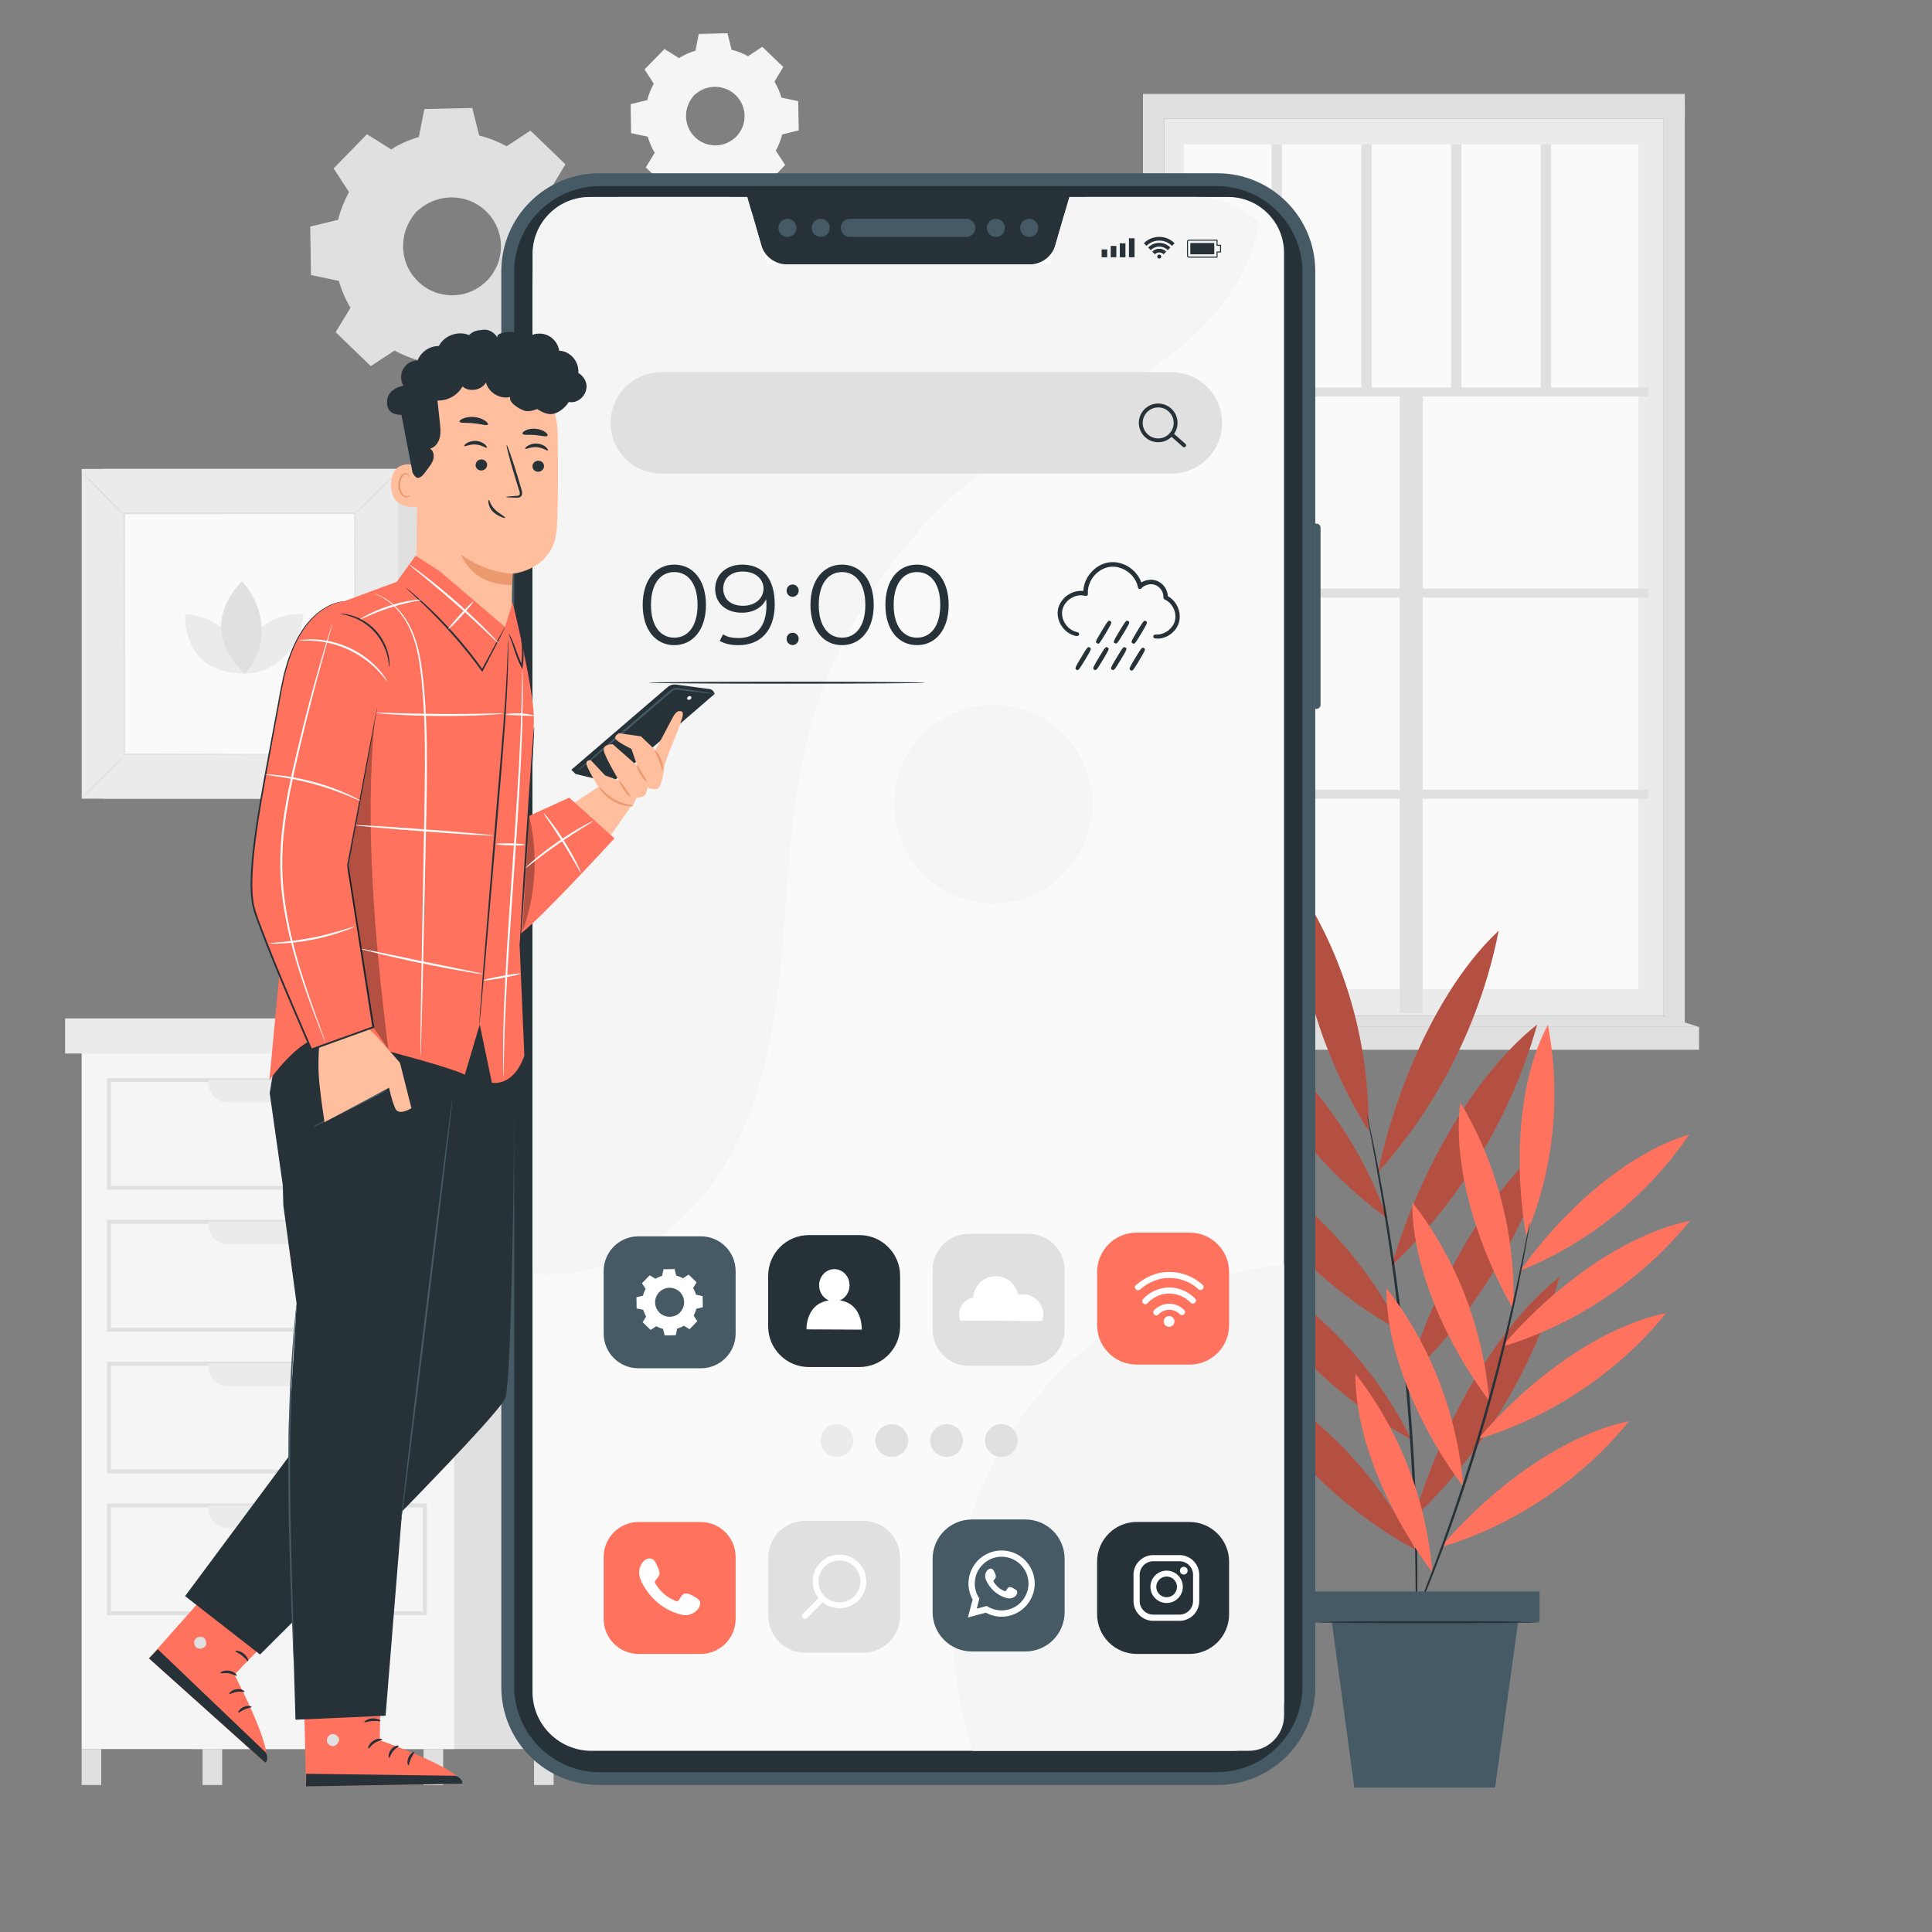 <svg xmlns="http://www.w3.org/2000/svg" xmlns:xlink="http://www.w3.org/1999/xlink" x="0px" y="0px" viewBox="0 0 500 500" style="enable-background:new 0 0 500 500;" xml:space="preserve"><rect x="0" y="0" width="500" height="500" fill="#808080" stroke="none"/><g id="Background_Complete">	<g>		<g>			<g>				<rect x="49.74" y="270.39" style="fill:#E0E0E0;" width="96.42" height="182.26"></rect>			</g>		</g>		<g>			<g>				<rect x="21.13" y="270.39" style="fill:#F5F5F5;" width="96.42" height="182.26"></rect>			</g>		</g>		<g>			<g>				<g>					<path style="fill:#E0E0E0;" d="M110.45,307.9H27.69v-28.89h82.76V307.9z M28.7,306.89h80.73v-26.86H28.7V306.89z"></path>				</g>			</g>			<g>				<g>					<path style="fill:#EBEBEB;" d="M80.38,285.28H58.87c-2.73,0-4.95-2.22-4.95-4.95v-0.81h31.41v0.81      C85.33,283.06,83.12,285.28,80.38,285.28z"></path>				</g>			</g>		</g>		<g>			<g>				<g>					<path style="fill:#E0E0E0;" d="M110.45,344.6H27.69v-28.89h82.76V344.6z M28.7,343.59h80.73v-26.86H28.7V343.59z"></path>				</g>			</g>			<g>				<g>					<path style="fill:#EBEBEB;" d="M80.38,321.98H58.87c-2.73,0-4.95-2.22-4.95-4.95v-0.81h31.41v0.81      C85.33,319.76,83.12,321.98,80.38,321.98z"></path>				</g>			</g>		</g>		<g>			<g>				<g>					<path style="fill:#E0E0E0;" d="M110.45,381.3H27.69v-28.89h82.76V381.3z M28.7,380.29h80.73v-26.86H28.7V380.29z"></path>				</g>			</g>			<g>				<g>					<path style="fill:#EBEBEB;" d="M80.38,358.68H58.87c-2.73,0-4.95-2.22-4.95-4.95v-0.81h31.41v0.81      C85.33,356.46,83.12,358.68,80.38,358.68z"></path>				</g>			</g>		</g>		<g>			<g>				<g>					<path style="fill:#E0E0E0;" d="M110.45,418H27.69v-28.89h82.76V418z M28.7,416.98h80.73v-26.86H28.7V416.98z"></path>				</g>			</g>			<g>				<g>					<path style="fill:#EBEBEB;" d="M80.38,395.38H58.87c-2.73,0-4.95-2.22-4.95-4.95v-0.81h31.41v0.81      C85.33,393.16,83.12,395.38,80.38,395.38z"></path>				</g>			</g>		</g>		<g>			<g>				<rect x="16.85" y="263.56" style="fill:#EBEBEB;" width="104.73" height="9.08"></rect>			</g>		</g>		<g>			<g>				<rect x="121.58" y="263.56" style="fill:#E0E0E0;" width="31.49" height="9.08"></rect>			</g>		</g>		<g>			<g>				<rect x="21.13" y="452.65" style="fill:#E0E0E0;" width="5.07" height="9.31"></rect>			</g>		</g>		<g>			<g>				<rect x="52.43" y="452.65" style="fill:#E0E0E0;" width="5.07" height="9.31"></rect>			</g>		</g>		<g>			<g>				<rect x="109.62" y="452.65" style="fill:#E0E0E0;" width="5.07" height="9.31"></rect>			</g>		</g>		<g>			<g>				<rect x="138.21" y="452.65" style="fill:#E0E0E0;" width="5.07" height="9.31"></rect>			</g>		</g>	</g>	<g>		<g>			<polygon style="fill:#E0E0E0;" points="110.4,239.33 120.16,264.29 114.09,264.27 109.23,248.92    "></polygon>		</g>		<g>			<g>				<g>					<polygon style="fill:#EBEBEB;" points="77.07,216.26 73.71,264.1 108.35,264.82 112.25,216.26      "></polygon>				</g>				<g>					<polygon style="fill:#FAFAFA;" points="80.53,220.11 77.74,259.93 103.49,261.14 107.09,219.87      "></polygon>				</g>			</g>			<g>				<polygon style="fill:#E0E0E0;" points="86.18,225.74 84.1,253.73 98.3,253.73 100.81,225.74     "></polygon>			</g>		</g>	</g>	<g>		<g>			<g>				<g>					<rect x="301.27" y="30.66" style="fill:#EBEBEB;" width="129.28" height="232.25"></rect>				</g>			</g>		</g>		<g>			<g>				<g>					<rect x="306.43" y="37.39" style="fill:#FAFAFA;" width="117.62" height="218.59"></rect>				</g>			</g>		</g>		<g>			<g>				<g>					<polygon style="fill:#E0E0E0;" points="436.02,265 430.55,262.91 430.55,26.72 436.02,26.72      "></polygon>				</g>			</g>		</g>		<g>			<g>				<g>					<rect x="306.43" y="100.28" style="fill:#E0E0E0;" width="120.17" height="2.33"></rect>				</g>			</g>		</g>		<g>			<g>				<g>					<rect x="306.43" y="152.33" style="fill:#E0E0E0;" width="120.17" height="2.33"></rect>				</g>			</g>		</g>		<g>			<g>				<g>					<rect x="306.43" y="204.39" style="fill:#E0E0E0;" width="120.17" height="2.33"></rect>				</g>			</g>		</g>		<g>			<g>				<g>											<rect x="284.87" y="178.84" transform="matrix(6.123234e-17 -1 1 6.123234e-17 183.429 547.056)" style="fill:#E0E0E0;" width="160.74" height="5.94"></rect>				</g>			</g>		</g>		<g>			<g>				<g>					<rect x="329.08" y="37.39" style="fill:#E0E0E0;" width="2.69" height="64.05"></rect>				</g>			</g>		</g>		<g>			<g>				<g>					<rect x="352.3" y="37.39" style="fill:#E0E0E0;" width="2.69" height="64.05"></rect>				</g>			</g>		</g>		<g>			<g>				<g>					<rect x="375.52" y="37.39" style="fill:#E0E0E0;" width="2.69" height="64.05"></rect>				</g>			</g>		</g>		<g>			<g>				<g>					<rect x="398.74" y="37.39" style="fill:#E0E0E0;" width="2.69" height="64.05"></rect>				</g>			</g>		</g>		<g>			<g>				<g>					<rect x="295.8" y="26.72" style="fill:#E0E0E0;" width="5.47" height="237.62"></rect>				</g>			</g>		</g>		<g>			<g>				<g>					<rect x="295.8" y="24.32" style="fill:#E0E0E0;" width="140.22" height="6.34"></rect>				</g>			</g>		</g>		<g>			<g>				<g>					<rect x="291.92" y="265.78" style="fill:#E0E0E0;" width="147.8" height="5.9"></rect>				</g>			</g>		</g>		<g>			<g>				<g>					<polygon style="fill:#E0E0E0;" points="430.55,262.91 439.72,265.78 291.92,265.78 301.27,262.91      "></polygon>				</g>			</g>		</g>	</g>	<g>		<g>			<g>				<g>					<g>						<path style="fill:#E0E0E0;" d="M101.25,38.69c2.29-1.38,4.72-2.43,7.23-3.14l1.49-7.16l12.1-0.21l1.74,7.1       c2.54,0.62,5.01,1.59,7.34,2.89l6.11-4.01l8.71,8.41l-3.79,6.25c1.38,2.29,2.43,4.72,3.14,7.24l7.16,1.49l0.21,12.1l-7.1,1.74       c-0.62,2.53-1.59,5.01-2.89,7.34l4.01,6.12l-8.4,8.71l-6.25-3.79c-2.29,1.38-4.72,2.43-7.24,3.14l-1.49,7.16l-12.1,0.21       l-1.74-7.1c-2.54-0.62-5.01-1.59-7.34-2.89l-6.11,4.01l-8.71-8.41l3.79-6.25c-1.38-2.29-2.43-4.72-3.14-7.24l-7.16-1.49       L80.6,58.8l7.1-1.74c0.62-2.53,1.59-5.01,2.89-7.34l-4.01-6.12l8.4-8.71L101.25,38.69L101.25,38.69z M107.7,54.8       c-4.98,5.16-4.84,13.38,0.32,18.36c5.16,4.98,13.38,4.83,18.36-0.32c4.98-5.16,4.84-13.38-0.32-18.36       C120.89,49.5,112.67,49.65,107.7,54.8z"></path>					</g>				</g>			</g>			<g>				<g>					<g>						<g>							<path style="fill:#E0E0E0;" d="M107.7,54.8c0,0,0.68-0.96,2.42-2.12c1.71-1.14,4.69-2.4,8.47-2c1.86,0.21,3.9,0.82,5.76,2.04        c1.84,1.23,3.57,2.98,4.65,5.24c0.57,1.11,0.97,2.35,1.18,3.64c0.23,1.29,0.27,2.65,0.07,4c-0.33,2.71-1.61,5.38-3.6,7.48        c-2.03,2.07-4.65,3.44-7.35,3.87c-1.34,0.24-2.7,0.26-4,0.07c-1.3-0.17-2.55-0.52-3.68-1.05c-2.31-1-4.11-2.68-5.41-4.47        c-1.29-1.81-1.97-3.83-2.25-5.68c-0.53-3.76,0.63-6.79,1.7-8.53C106.76,55.52,107.7,54.8,107.7,54.8        c0.07,0.06-0.78,0.85-1.78,2.63c-0.98,1.75-2.01,4.71-1.44,8.31c0.3,1.77,0.97,3.69,2.23,5.4c1.25,1.69,2.99,3.27,5.18,4.2        c1.08,0.5,2.27,0.82,3.5,0.97c1.23,0.17,2.51,0.15,3.78-0.08c2.55-0.41,5.02-1.71,6.94-3.67c1.88-1.99,3.1-4.5,3.42-7.06        c0.19-1.28,0.16-2.56-0.05-3.78c-0.2-1.22-0.56-2.4-1.1-3.46c-1.01-2.16-2.64-3.84-4.38-5.03c-1.76-1.19-3.69-1.8-5.48-2.04        c-3.62-0.45-6.54,0.69-8.25,1.73C108.52,53.99,107.76,54.87,107.7,54.8z"></path>						</g>					</g>				</g>			</g>			<g>				<g>					<g>						<g>							<path style="fill:#E0E0E0;" d="M101.25,38.69c0,0.01-0.14-0.06-0.4-0.21c-0.29-0.17-0.69-0.4-1.2-0.69        c-1.09-0.65-2.67-1.58-4.71-2.78l0.15-0.02c-2.14,2.24-4.95,5.19-8.35,8.75l0.02-0.23c1.22,1.85,2.58,3.9,4.03,6.1l0.07,0.11        l-0.06,0.12c-1.19,2.15-2.19,4.6-2.84,7.29l-0.03,0.14l-0.14,0.04c-2.21,0.55-4.61,1.14-7.1,1.76l0.2-0.26        c0.08,3.81,0.16,7.85,0.24,12.1l-0.23-0.28c2.22,0.46,4.66,0.96,7.16,1.48l0.18,0.04l0.05,0.18c0.67,2.34,1.7,4.82,3.12,7.15        l0.1,0.17l-0.1,0.17c-1.17,1.94-2.46,4.08-3.78,6.26l-0.05-0.41c2.74,2.64,5.69,5.48,8.72,8.39l-0.43-0.04        c1.9-1.25,3.99-2.62,6.11-4.01l0.18-0.12l0.19,0.1c2.13,1.19,4.63,2.21,7.25,2.85l0.21,0.05l0.05,0.21        c0.55,2.22,1.14,4.65,1.75,7.1l-0.36-0.28c3.83-0.07,7.94-0.14,12.1-0.22l-0.36,0.29c0.47-2.26,0.98-4.7,1.49-7.16l0.05-0.22        l0.22-0.06c2.38-0.67,4.85-1.72,7.14-3.1l0.01,0l0.2-0.12l0.19,0.12c2.1,1.27,4.18,2.54,6.25,3.79l-0.46,0.06        c2.84-2.94,5.64-5.84,8.41-8.7l-0.04,0.46c-1.35-2.06-2.68-4.1-4-6.12l-0.12-0.19l0.11-0.19c1.29-2.3,2.24-4.75,2.86-7.25        l0.05-0.21l0.21-0.05c2.4-0.59,4.77-1.17,7.1-1.74l-0.27,0.35c-0.07-4.13-0.14-8.16-0.2-12.1l0.27,0.33        c-2.43-0.51-4.81-1.01-7.16-1.5l-0.2-0.04l-0.05-0.19c-0.72-2.57-1.78-4.97-3.1-7.16l-0.1-0.17l0.1-0.17        c1.3-2.14,2.57-4.22,3.8-6.24l0.05,0.38c-3.06-2.96-5.94-5.76-8.69-8.42l0.35,0.03c-2.15,1.4-4.18,2.72-6.12,3.99l-0.14,0.09        l-0.14-0.08c-2.44-1.36-4.88-2.28-7.27-2.88l-0.14-0.04l-0.03-0.14c-0.62-2.58-1.19-4.91-1.72-7.11l0.22,0.17        c-4.69,0.06-8.68,0.11-12.1,0.16l0.16-0.13c-0.61,2.86-1.12,5.2-1.54,7.15l-0.02,0.07l-0.07,0.02        c-2.56,0.71-4.36,1.55-5.53,2.13c-0.56,0.29-0.99,0.52-1.3,0.68C101.38,38.63,101.25,38.7,101.25,38.69        c0-0.01,0.14-0.1,0.4-0.27c0.28-0.17,0.7-0.43,1.28-0.74c1.16-0.62,2.95-1.49,5.52-2.25l-0.08,0.09        c0.39-1.96,0.87-4.31,1.44-7.17l0.03-0.13l0.13,0c3.42-0.07,7.41-0.16,12.1-0.27l0.17,0l0.04,0.17        c0.55,2.19,1.12,4.52,1.76,7.1l-0.18-0.18c2.43,0.59,4.92,1.52,7.41,2.89l-0.28,0.01c1.94-1.28,3.96-2.61,6.1-4.02l0.19-0.12        l0.16,0.16c2.76,2.65,5.65,5.44,8.72,8.39l0.18,0.17l-0.13,0.21c-1.23,2.03-2.48,4.11-3.78,6.26l0-0.33        c1.35,2.23,2.44,4.69,3.19,7.31l-0.25-0.24c2.34,0.49,4.73,0.98,7.16,1.48l0.27,0.06l0,0.27c0.07,3.93,0.15,7.97,0.22,12.1        l0.01,0.28l-0.28,0.07c-2.34,0.57-4.7,1.16-7.1,1.75l0.26-0.26c-0.63,2.56-1.6,5.07-2.92,7.43l-0.01-0.38        c1.32,2.02,2.66,4.06,4.01,6.11l0.16,0.25l-0.2,0.21c-2.76,2.86-5.56,5.77-8.4,8.71l-0.21,0.21l-0.25-0.15        c-2.07-1.25-4.15-2.52-6.25-3.79l0.38,0l-0.01,0c-2.35,1.42-4.88,2.49-7.32,3.18l0.26-0.28c-0.51,2.46-1.02,4.9-1.49,7.16        l-0.06,0.29l-0.3,0.01c-4.16,0.07-8.27,0.14-12.1,0.21l-0.29,0.01l-0.07-0.28c-0.6-2.45-1.19-4.88-1.74-7.1l0.26,0.26        c-2.69-0.66-5.24-1.71-7.43-2.93l0.37-0.01c-2.12,1.39-4.21,2.76-6.12,4l-0.23,0.15l-0.2-0.19c-3.02-2.92-5.96-5.77-8.7-8.42        l-0.19-0.18l0.14-0.23c1.32-2.17,2.62-4.31,3.8-6.24l0,0.33c-1.44-2.39-2.5-4.93-3.17-7.32l0.23,0.22        c-2.5-0.53-4.94-1.04-7.16-1.5l-0.23-0.05l0-0.23c-0.06-4.25-0.13-8.29-0.18-12.1l0-0.21l0.21-0.05        c2.49-0.6,4.89-1.18,7.11-1.72L87.47,57c0.68-2.73,1.71-5.21,2.93-7.39l0.01,0.23c-1.43-2.21-2.78-4.27-3.98-6.13l-0.08-0.13        l0.1-0.11c3.44-3.53,6.29-6.44,8.45-8.66l0.07-0.07l0.08,0.05c2,1.24,3.54,2.2,4.61,2.87c0.5,0.32,0.89,0.57,1.18,0.75        C101.11,38.58,101.25,38.68,101.25,38.69z"></path>						</g>					</g>				</g>			</g>		</g>		<g>			<g>				<g>					<g>						<path style="fill:#F5F5F5;" d="M175.71,15.04c1.37-0.83,2.83-1.45,4.33-1.88l0.89-4.29l7.24-0.13l1.04,4.25       c1.52,0.37,3,0.95,4.39,1.73l3.66-2.4l5.21,5.03l-2.27,3.74c0.83,1.37,1.46,2.83,1.88,4.33l4.29,0.89l0.13,7.24l-4.25,1.04       c-0.37,1.52-0.95,3-1.73,4.39l2.4,3.66l-5.03,5.21l-3.74-2.27c-1.37,0.83-2.83,1.45-4.33,1.88l-0.89,4.29l-7.24,0.13       l-1.04-4.25c-1.52-0.37-3-0.95-4.39-1.73l-3.66,2.4l-5.21-5.03l2.27-3.74c-0.83-1.37-1.46-2.83-1.88-4.33l-4.29-0.89       l-0.13-7.24l4.25-1.04c0.37-1.52,0.95-3,1.73-4.39l-2.4-3.66l5.03-5.21L175.71,15.04L175.71,15.04z M179.57,24.69       c-2.98,3.09-2.89,8.01,0.19,10.99c3.09,2.98,8.01,2.89,10.99-0.19c2.98-3.09,2.89-8.01-0.19-10.99       C187.47,21.52,182.55,21.6,179.57,24.69z"></path>					</g>				</g>			</g>			<g>				<g>					<g>						<g>							<path style="fill:#F5F5F5;" d="M179.57,24.69c0,0,0.41-0.57,1.45-1.27c1.02-0.68,2.81-1.44,5.07-1.2        c1.11,0.13,2.33,0.49,3.45,1.22c1.1,0.74,2.14,1.78,2.79,3.14c0.34,0.67,0.58,1.41,0.71,2.18c0.14,0.77,0.16,1.58,0.04,2.39        c-0.2,1.62-0.96,3.22-2.16,4.48c-1.21,1.24-2.79,2.06-4.4,2.31c-0.8,0.14-1.62,0.15-2.39,0.04c-0.78-0.1-1.53-0.31-2.21-0.63        c-1.38-0.6-2.46-1.6-3.24-2.67c-0.77-1.09-1.18-2.29-1.34-3.4c-0.32-2.25,0.38-4.06,1.02-5.11        C179.01,25.12,179.57,24.69,179.57,24.69c0.04,0.04-0.47,0.51-1.07,1.58c-0.59,1.05-1.2,2.82-0.86,4.97        c0.18,1.06,0.58,2.21,1.33,3.23c0.75,1.01,1.79,1.96,3.1,2.51c0.65,0.3,1.36,0.49,2.09,0.58c0.74,0.1,1.5,0.09,2.26-0.05        c1.53-0.25,3.01-1.03,4.16-2.19c1.13-1.19,1.85-2.69,2.04-4.23c0.11-0.76,0.1-1.53-0.03-2.26c-0.12-0.73-0.34-1.44-0.66-2.07        c-0.6-1.29-1.58-2.3-2.62-3.01c-1.05-0.71-2.21-1.08-3.28-1.22c-2.17-0.27-3.91,0.41-4.94,1.03        C180.07,24.2,179.61,24.73,179.57,24.69z"></path>						</g>					</g>				</g>			</g>			<g>				<g>					<g>						<g>							<path style="fill:#F5F5F5;" d="M175.71,15.04c0,0.01-0.08-0.04-0.24-0.13c-0.18-0.1-0.41-0.24-0.72-0.41        c-0.65-0.39-1.6-0.94-2.82-1.67l0.09-0.01c-1.28,1.34-2.96,3.11-5,5.24l0.01-0.14c0.73,1.11,1.54,2.34,2.41,3.65l0.04,0.07        l-0.04,0.07c-0.71,1.29-1.31,2.76-1.7,4.37l-0.02,0.09l-0.09,0.02c-1.32,0.33-2.76,0.68-4.25,1.05l0.12-0.16        c0.05,2.28,0.09,4.7,0.14,7.24l-0.14-0.17c1.33,0.27,2.79,0.57,4.29,0.88l0.11,0.02l0.03,0.11c0.4,1.4,1.02,2.88,1.87,4.28        l0.06,0.1l-0.06,0.1c-0.7,1.16-1.48,2.44-2.26,3.75l-0.03-0.25c1.64,1.58,3.41,3.28,5.22,5.02l-0.26-0.02        c1.14-0.75,2.39-1.57,3.66-2.4l0.11-0.07l0.11,0.06c1.28,0.71,2.77,1.32,4.34,1.7l0.13,0.03l0.03,0.13        c0.33,1.33,0.68,2.78,1.05,4.25l-0.22-0.17c2.29-0.04,4.75-0.09,7.24-0.13l-0.21,0.18c0.28-1.35,0.59-2.81,0.89-4.29        l0.03-0.13l0.13-0.04c1.43-0.4,2.9-1.03,4.27-1.86l0,0l0.12-0.07l0.11,0.07c1.26,0.76,2.51,1.52,3.74,2.27l-0.28,0.04        c1.7-1.76,3.38-3.5,5.03-5.21l-0.03,0.27c-0.81-1.23-1.61-2.45-2.4-3.66l-0.07-0.11l0.06-0.12c0.77-1.38,1.34-2.84,1.71-4.34        l0.03-0.13l0.13-0.03c1.44-0.35,2.85-0.7,4.25-1.04l-0.16,0.21c-0.04-2.47-0.08-4.89-0.12-7.24l0.16,0.2        c-1.45-0.3-2.88-0.6-4.28-0.9l-0.12-0.03l-0.03-0.12c-0.43-1.54-1.07-2.98-1.85-4.29l-0.06-0.1l0.06-0.1        c0.78-1.28,1.54-2.52,2.27-3.74l0.03,0.23c-1.83-1.77-3.56-3.45-5.2-5.04l0.21,0.02c-1.29,0.84-2.5,1.63-3.67,2.39        l-0.08,0.05l-0.08-0.05c-1.46-0.82-2.92-1.37-4.35-1.73l-0.09-0.02l-0.02-0.09c-0.37-1.55-0.71-2.94-1.03-4.26l0.13,0.1        c-2.81,0.04-5.2,0.07-7.24,0.1l0.1-0.08c-0.37,1.71-0.67,3.11-0.92,4.28l-0.01,0.04l-0.04,0.01        c-1.53,0.43-2.61,0.93-3.31,1.27c-0.33,0.17-0.59,0.31-0.78,0.41C175.79,15.01,175.71,15.05,175.71,15.04        c0-0.01,0.08-0.06,0.24-0.16c0.17-0.1,0.42-0.25,0.76-0.44c0.69-0.37,1.77-0.89,3.31-1.35l-0.05,0.05        c0.24-1.17,0.52-2.58,0.86-4.29l0.02-0.08l0.08,0c2.05-0.04,4.44-0.1,7.24-0.16l0.1,0l0.03,0.1c0.33,1.31,0.67,2.7,1.06,4.25        l-0.11-0.11c1.46,0.36,2.95,0.91,4.44,1.73l-0.17,0.01c1.16-0.77,2.37-1.56,3.65-2.41l0.11-0.07l0.1,0.1        c1.65,1.59,3.38,3.25,5.22,5.02l0.11,0.1l-0.08,0.13c-0.73,1.22-1.49,2.46-2.26,3.75l0-0.2c0.81,1.33,1.46,2.81,1.91,4.38        l-0.15-0.14c1.4,0.29,2.83,0.59,4.29,0.89l0.16,0.03l0,0.16c0.04,2.35,0.09,4.77,0.13,7.24l0,0.17l-0.16,0.04        c-1.4,0.34-2.81,0.69-4.25,1.05l0.16-0.16c-0.38,1.53-0.96,3.04-1.75,4.45l-0.01-0.23c0.79,1.21,1.59,2.43,2.4,3.66l0.1,0.15        l-0.12,0.13c-1.65,1.71-3.33,3.45-5.03,5.21l-0.12,0.13l-0.15-0.09c-1.24-0.75-2.49-1.51-3.74-2.27l0.23,0l0,0        c-1.4,0.85-2.92,1.49-4.38,1.9l0.16-0.17c-0.31,1.47-0.61,2.93-0.89,4.29L189.11,52l-0.18,0c-2.49,0.04-4.95,0.08-7.24,0.12        l-0.17,0l-0.04-0.17c-0.36-1.47-0.71-2.92-1.04-4.25l0.16,0.16c-1.61-0.4-3.14-1.02-4.45-1.75l0.22-0.01        c-1.27,0.83-2.52,1.65-3.66,2.4l-0.14,0.09l-0.12-0.12c-1.81-1.75-3.57-3.46-5.2-5.04l-0.11-0.11l0.08-0.14        c0.79-1.3,1.57-2.58,2.27-3.74l0,0.2c-0.86-1.43-1.49-2.95-1.89-4.38l0.14,0.13c-1.5-0.31-2.96-0.62-4.28-0.9l-0.14-0.03        l0-0.14c-0.04-2.54-0.08-4.96-0.11-7.24l0-0.13l0.12-0.03c1.49-0.36,2.93-0.71,4.26-1.03l-0.11,0.11        c0.41-1.63,1.02-3.12,1.76-4.42l0,0.14c-0.86-1.32-1.66-2.56-2.38-3.67l-0.05-0.08l0.06-0.06c2.06-2.11,3.76-3.86,5.06-5.18        l0.04-0.04l0.05,0.03c1.2,0.74,2.12,1.32,2.76,1.72c0.3,0.19,0.53,0.34,0.71,0.45C175.63,14.98,175.71,15.04,175.71,15.04z"></path>						</g>					</g>				</g>			</g>		</g>	</g>	<g>		<g>			<g>				<rect x="26.68" y="121.36" style="fill:#E0E0E0;" width="81.86" height="85.34"></rect>			</g>		</g>		<g>			<g>				<rect x="21.14" y="121.36" style="fill:#EBEBEB;" width="81.86" height="85.34"></rect>			</g>		</g>		<g>			<g>				<rect x="32.14" y="132.83" style="fill:#FAFAFA;" width="59.86" height="62.39"></rect>			</g>		</g>		<g>			<g>				<g>					<path style="fill:#E0E0E0;" d="M32.14,195.64c0.04,0.05-0.53,0.69-1.5,1.7c-0.96,1-2.31,2.37-3.81,3.85      c-1.51,1.48-2.89,2.81-3.9,3.75c-1.02,0.94-1.67,1.51-1.71,1.46c-0.04-0.04,0.53-0.69,1.49-1.69c0.96-1,2.31-2.37,3.82-3.86      c1.51-1.49,2.89-2.81,3.91-3.76C31.46,196.15,32.1,195.59,32.14,195.64z"></path>				</g>			</g>		</g>		<g>			<g>				<g>					<path style="fill:#E0E0E0;" d="M92,195.48c0.05-0.04,0.69,0.53,1.7,1.5c1,0.96,2.37,2.31,3.85,3.81      c1.48,1.51,2.81,2.89,3.75,3.9c0.94,1.02,1.51,1.67,1.46,1.71c-0.04,0.04-0.69-0.53-1.69-1.49c-1-0.96-2.37-2.31-3.86-3.82      c-1.49-1.51-2.81-2.89-3.76-3.91C92.51,196.17,91.95,195.52,92,195.48z"></path>				</g>			</g>		</g>		<g>			<g>				<g>					<path style="fill:#E0E0E0;" d="M91.84,132.99c-0.04-0.05,0.53-0.69,1.5-1.7c0.96-1,2.31-2.37,3.81-3.85      c1.51-1.48,2.89-2.81,3.9-3.75c1.02-0.94,1.67-1.51,1.71-1.46c0.04,0.04-0.53,0.69-1.49,1.69c-0.96,1-2.31,2.37-3.82,3.86      c-1.51,1.49-2.89,2.81-3.91,3.76C92.52,132.48,91.88,133.04,91.84,132.99z"></path>				</g>			</g>		</g>		<g>			<g>				<g>					<path style="fill:#E0E0E0;" d="M31.98,133.15c-0.05,0.04-0.69-0.53-1.7-1.5c-1-0.96-2.37-2.31-3.85-3.81      c-1.48-1.51-2.81-2.89-3.75-3.9c-0.94-1.02-1.51-1.67-1.46-1.71c0.04-0.04,0.69,0.53,1.69,1.49c1,0.96,2.37,2.31,3.86,3.82      c1.49,1.51,2.81,2.89,3.76,3.91C31.47,132.46,32.03,133.11,31.98,133.15z"></path>				</g>			</g>		</g>		<g>			<g>				<g>					<path style="fill:#E0E0E0;" d="M91.84,195.22c0,0-0.01-0.11-0.01-0.3c0-0.21-0.01-0.5-0.01-0.87c-0.01-0.78-0.01-1.9-0.02-3.36      c-0.01-2.95-0.03-7.25-0.05-12.71c-0.02-10.93-0.06-26.5-0.1-45.15l0.2,0.2c-17.42,0.01-37.89,0.02-59.69,0.03h-0.01l0.22-0.22      c-0.01,22.9-0.02,44.33-0.03,62.39l-0.19-0.19c17.89,0.04,32.79,0.07,43.23,0.1c5.22,0.02,9.32,0.04,12.14,0.05      c1.4,0.01,2.47,0.02,3.21,0.02c0.36,0,0.63,0.01,0.83,0.01C91.74,195.21,91.84,195.22,91.84,195.22s-0.09,0.01-0.27,0.01      c-0.19,0-0.46,0.01-0.81,0.01c-0.73,0.01-1.79,0.01-3.17,0.02c-2.8,0.01-6.89,0.03-12.09,0.05      c-10.47,0.02-25.41,0.06-43.35,0.1l-0.19,0l0-0.19c-0.01-18.07-0.02-39.49-0.03-62.39l0-0.22h0.22h0.01      c21.8,0.01,42.26,0.02,59.69,0.03l0.2,0l0,0.2c-0.04,18.7-0.08,34.32-0.1,45.27c-0.02,5.44-0.04,9.73-0.05,12.67      c-0.01,1.45-0.02,2.56-0.02,3.33c0,0.36-0.01,0.64-0.01,0.85C91.84,195.13,91.84,195.22,91.84,195.22z"></path>				</g>			</g>		</g>		<g>			<g>				<g>					<path style="fill:#EBEBEB;" d="M47.94,158.89c0,0-1.28,15.45,15.45,15.45C63.39,166.1,56.59,159.59,47.94,158.89z"></path>				</g>			</g>			<g>				<g>					<path style="fill:#EBEBEB;" d="M78.55,158.9c0,0-15.45-1.28-15.45,15.45C71.35,174.35,77.86,167.55,78.55,158.9z"></path>				</g>			</g>			<g>				<g>					<path style="fill:#E0E0E0;" d="M62.65,150.45c0,0-12.62,11.33,0.69,23.89C69.53,167.78,69,157.5,62.65,150.45z"></path>				</g>			</g>		</g>	</g></g><g id="Background_Simple" style="display:none;">	<g style="display:inline;">		<path style="fill:#F5F5F5;" d="M425.08,84.41l-2.3-3.79c-19.38-31.93-54.41-51.18-91.34-48.84c-4.75,0.3-9.48,0.94-14.14,1.94   c-33.58,7.19-62.8,32.58-74.91,65.11c-7.12,19.13-9.11,41.15-22.63,56.33c-17.59,19.76-47.46,20.38-73.72,19.56   c-26.26-0.82-56.14-0.12-73.65,19.72c-10.96,12.42-14.45,30.09-13.56,46.73c2.34,44.05,33.03,83.44,72.07,103.01   s84.99,21.33,127.72,12.72c59.85-12.06,116.76-45.2,150.97-96.37C443.79,209.36,452.45,139.64,425.08,84.41z"></path>	</g></g><g id="Plant">	<g>		<g>			<g>				<g>					<g>						<path style="fill:#FF725E;" d="M366.36,401.1c-17.04-9.21-36.2-25.98-43.65-45.02C341.14,365.58,356.66,381.59,366.36,401.1"></path>					</g>				</g>				<g>					<g>						<path style="fill:#FF725E;" d="M365.25,372.53c-17.04-9.21-36.2-25.98-43.65-45.02C340.03,337.01,355.55,353.03,365.25,372.53       "></path>					</g>				</g>				<g>					<g>						<path style="fill:#FF725E;" d="M362.71,344.61c-17.04-9.21-36.2-25.98-43.65-45.02C337.48,309.09,353.01,325.1,362.71,344.61"></path>					</g>				</g>				<g>					<g>						<path style="fill:#FF725E;" d="M358.98,315.28c-15.81-11.52-32.82-30.83-37.96-50.75       C338.17,276.53,351.67,294.58,358.98,315.28"></path>					</g>				</g>				<g>					<g>						<path style="fill:#FF725E;" d="M354.17,292.65c-10.7-17.12-19.83-41.94-17.74-62.51       C348.21,248.24,354.51,270.48,354.17,292.65"></path>					</g>				</g>				<g>					<g>						<path style="fill:#FF725E;" d="M356.6,303.42c4.5-21.35,15.46-47.7,31.24-62.54C383.39,263.8,372.28,286.04,356.6,303.42"></path>					</g>				</g>				<g>					<g>						<path style="fill:#FF725E;" d="M360.11,327.57c6.45-21.84,20.03-48.33,37.69-62.41C391.28,288.64,377.87,310.84,360.11,327.57       "></path>					</g>				</g>				<g>					<g>						<path style="fill:#FF725E;" d="M363.98,356.99c6.45-21.84,20.03-48.33,37.69-62.41C395.15,318.05,381.75,340.25,363.98,356.99       "></path>					</g>				</g>				<g>					<g>						<path style="fill:#FF725E;" d="M365.93,392.83c6.45-21.84,20.03-48.33,37.69-62.41C397.1,353.9,383.7,376.1,365.93,392.83"></path>					</g>				</g>				<g>					<g>						<g>							<path style="fill:#263238;" d="M353.74,288.34c0.01,0,0.05,0.11,0.11,0.35c0.06,0.27,0.14,0.61,0.24,1.03        c0.21,0.96,0.5,2.29,0.87,3.97c0.75,3.44,1.74,8.45,2.85,14.66c1.13,6.2,2.32,13.62,3.48,21.87        c1.13,8.26,2.22,17.36,3.11,26.94c0.87,9.59,1.46,18.74,1.85,27.07c0.36,8.33,0.54,15.84,0.56,22.14        c0.03,6.3-0.02,11.41-0.13,14.93c-0.05,1.72-0.1,3.08-0.13,4.06c-0.02,0.43-0.04,0.78-0.05,1.05        c-0.02,0.24-0.03,0.36-0.04,0.36c-0.01,0-0.02-0.12-0.03-0.36c0-0.28-0.01-0.63-0.02-1.06c0-0.98,0-2.34,0-4.06        c0.03-3.52,0-8.62-0.09-14.92c-0.09-6.3-0.32-13.8-0.71-22.12c-0.43-8.32-1.03-17.46-1.9-27.03        c-0.89-9.57-1.96-18.66-3.05-26.92c-1.13-8.25-2.27-15.67-3.33-21.88c-1.06-6.21-1.96-11.23-2.63-14.69        c-0.31-1.69-0.56-3.03-0.74-3.99c-0.07-0.42-0.13-0.77-0.17-1.04C353.75,288.47,353.73,288.34,353.74,288.34z"></path>						</g>					</g>				</g>				<g style="opacity:0.3;">					<g>						<path d="M366.36,401.1c-17.04-9.21-36.2-25.98-43.65-45.02C341.14,365.58,356.66,381.59,366.36,401.1"></path>					</g>				</g>				<g style="opacity:0.3;">					<g>						<path d="M365.25,372.53c-17.04-9.21-36.2-25.98-43.65-45.02C340.03,337.01,355.55,353.03,365.25,372.53"></path>					</g>				</g>				<g style="opacity:0.3;">					<g>						<path d="M362.71,344.61c-17.04-9.21-36.2-25.98-43.65-45.02C337.48,309.09,353.01,325.1,362.71,344.61"></path>					</g>				</g>				<g style="opacity:0.3;">					<g>						<path d="M358.98,315.28c-15.81-11.52-32.82-30.83-37.96-50.75C338.17,276.53,351.67,294.58,358.98,315.28"></path>					</g>				</g>				<g style="opacity:0.3;">					<g>						<path d="M354.17,292.65c-10.7-17.12-19.83-41.94-17.74-62.51C348.21,248.24,354.51,270.48,354.17,292.65"></path>					</g>				</g>				<g style="opacity:0.3;">					<g>						<path d="M356.6,303.42c4.5-21.35,15.46-47.7,31.24-62.54C383.39,263.8,372.28,286.04,356.6,303.42"></path>					</g>				</g>				<g style="opacity:0.3;">					<g>						<path d="M360.11,327.57c6.45-21.84,20.03-48.33,37.69-62.41C391.28,288.64,377.87,310.84,360.11,327.57"></path>					</g>				</g>				<g style="opacity:0.3;">					<g>						<path d="M363.98,356.99c6.45-21.84,20.03-48.33,37.69-62.41C395.15,318.05,381.75,340.25,363.98,356.99"></path>					</g>				</g>				<g style="opacity:0.3;">					<g>						<path d="M365.93,392.83c6.45-21.84,20.03-48.33,37.69-62.41C397.1,353.9,383.7,376.1,365.93,392.83"></path>					</g>				</g>			</g>			<g>				<g>					<g>						<path style="fill:#FF725E;" d="M370.67,406.87c-10.37-13.69-20.03-33.95-19.89-51.34       C362.13,369.98,369.2,388.24,370.67,406.87"></path>					</g>				</g>				<g>					<g>						<path style="fill:#FF725E;" d="M378.69,384.73c-10.37-13.69-20.03-33.95-19.89-51.34       C370.15,347.84,377.22,366.1,378.69,384.73"></path>					</g>				</g>				<g>					<g>						<path style="fill:#FF725E;" d="M385.4,362.52c-10.37-13.69-20.03-33.95-19.89-51.34C376.85,325.63,383.93,343.89,385.4,362.52       "></path>					</g>				</g>				<g>					<g>						<path style="fill:#FF725E;" d="M391.62,338.78c-8.69-14.96-15.9-36.31-13.69-53.46C387.51,301.16,392.38,320.18,391.62,338.78       "></path>					</g>				</g>				<g>					<g>						<path style="fill:#FF725E;" d="M394.93,319.7c-2.98-17.2-2.36-39.65,5.67-54.45C404.1,283.62,402.09,302.99,394.93,319.7"></path>					</g>				</g>				<g>					<g>						<path style="fill:#FF725E;" d="M393.46,328.83c10.14-14.45,26.84-30.16,43.71-35.23       C426.59,309.26,411.04,321.79,393.46,328.83"></path>					</g>				</g>				<g>					<g>						<path style="fill:#FF725E;" d="M388.68,348.56c11.8-14.06,30.58-28.85,48.67-32.61C424.98,331.23,407.67,342.82,388.68,348.56       "></path>					</g>				</g>				<g>					<g>						<path style="fill:#FF725E;" d="M382.54,372.42c11.8-14.06,30.58-28.85,48.67-32.61C418.85,355.09,401.53,366.69,382.54,372.42       "></path>					</g>				</g>				<g>					<g>						<path style="fill:#FF725E;" d="M372.91,400.42c11.8-14.06,30.58-28.85,48.67-32.61C409.21,383.09,391.9,394.69,372.91,400.42"></path>					</g>				</g>				<g>					<g>						<g>							<path style="fill:#263238;" d="M395.93,316.26c0.01,0,0,0.1-0.02,0.3c-0.03,0.23-0.08,0.52-0.13,0.86        c-0.13,0.81-0.32,1.92-0.55,3.32c-0.48,2.88-1.26,7.03-2.31,12.14c-2.09,10.22-5.41,24.27-9.99,39.53        c-2.3,7.63-4.69,14.83-6.98,21.34c-2.33,6.5-4.52,12.31-6.49,17.15c-1.95,4.84-3.6,8.73-4.79,11.39        c-0.58,1.29-1.04,2.31-1.38,3.06c-0.15,0.32-0.27,0.58-0.37,0.79c-0.09,0.18-0.14,0.26-0.15,0.26c-0.01,0,0.02-0.1,0.09-0.29        c0.08-0.22,0.19-0.49,0.31-0.82c0.31-0.76,0.73-1.8,1.27-3.11c1.12-2.69,2.7-6.61,4.6-11.46c1.91-4.85,4.06-10.68,6.35-17.18        c2.26-6.51,4.63-13.71,6.93-21.33c4.57-15.24,7.96-29.25,10.17-39.44c1.1-5.1,1.95-9.23,2.51-12.09        c0.28-1.39,0.5-2.49,0.67-3.29c0.08-0.34,0.14-0.62,0.19-0.85C395.89,316.35,395.92,316.26,395.93,316.26z"></path>						</g>					</g>				</g>			</g>		</g>		<g>			<g>				<polygon style="fill:#455A64;" points="386.93,462.62 350.49,462.62 343.69,412.39 393.92,412.39     "></polygon>			</g>		</g>		<g>			<rect x="339.18" y="411.88" style="fill:#455A64;" width="59.26" height="7.81"></rect>		</g>		<g>			<g>				<path style="fill:#263238;" d="M398.43,419.82c0,0.14-13.11,0.26-29.29,0.26c-16.18,0-29.29-0.12-29.29-0.26     c0-0.14,13.11-0.26,29.29-0.26C385.32,419.56,398.43,419.68,398.43,419.82z"></path>			</g>		</g>	</g></g><g id="Device">	<g>		<g>			<g>				<g>					<path style="fill:#455A64;" d="M315.04,461.96H155.09c-14,0-25.35-11.35-25.35-25.35V70.19c0-14,11.35-25.35,25.35-25.35      h159.95c14,0,25.35,11.35,25.35,25.35v366.42C340.39,450.61,329.04,461.96,315.04,461.96z"></path>				</g>			</g>			<g>				<g>					<path style="fill:#263238;" d="M133.07,436.41V70.39c0-12.28,9.95-22.23,22.23-22.23h159.55c12.28,0,22.23,9.95,22.23,22.23      v366.02c0,12.28-9.95,22.23-22.23,22.23H155.29C143.02,458.64,133.07,448.69,133.07,436.41z"></path>				</g>			</g>			<g>				<g>					<g>						<g>							<path style="fill:#455A64;" d="M219.94,61.31c-1.29,0-2.34-1.05-2.34-2.34c0-1.29,1.05-2.34,2.34-2.34h30.13        c1.29,0,2.34,1.05,2.34,2.34c0,1.29-1.05,2.34-2.34,2.34H219.94z"></path>						</g>					</g>				</g>				<g>					<g>						<g>							<g>								<path style="fill:#455A64;" d="M203.79,61.31c-1.29,0-2.34-1.05-2.34-2.34c0-1.29,1.05-2.34,2.34-2.34         c1.29,0,2.34,1.05,2.34,2.34C206.13,60.26,205.08,61.31,203.79,61.31z"></path>							</g>						</g>					</g>					<g>						<g>							<g>								<path style="fill:#455A64;" d="M212.41,61.31c-1.29,0-2.34-1.05-2.34-2.34c0-1.29,1.05-2.34,2.34-2.34         c1.29,0,2.34,1.05,2.34,2.34C214.75,60.26,213.7,61.31,212.41,61.31z"></path>							</g>						</g>					</g>					<g>						<g>							<g>								<path style="fill:#455A64;" d="M266.35,61.31c-1.29,0-2.34-1.05-2.34-2.34c0-1.29,1.05-2.34,2.34-2.34         c1.29,0,2.34,1.05,2.34,2.34C268.69,60.26,267.64,61.31,266.35,61.31z"></path>							</g>						</g>					</g>					<g>						<g>							<g>								<path style="fill:#455A64;" d="M257.73,61.31c-1.29,0-2.34-1.05-2.34-2.34c0-1.29,1.05-2.34,2.34-2.34         c1.29,0,2.34,1.05,2.34,2.34C260.07,60.26,259.02,61.31,257.73,61.31z"></path>							</g>						</g>					</g>				</g>			</g>			<g>				<g>					<path style="fill:#FAFAFA;" d="M317.85,50.98h-36.46c-2.75,0-5.17,1.82-5.94,4.46l-2.32,7.99c-0.86,2.96-3.57,4.99-6.65,4.99      h-62.82c-3.08,0-5.79-2.04-6.65-4.99l-2.32-7.99c-0.77-2.64-3.19-4.46-5.94-4.46h-28.36c-12.47,0-22.58,10.11-22.58,22.58      v364.29c0,8.43,6.83,15.26,15.26,15.26h165.84c7.4,0,13.4-6,13.4-13.4V65.45C332.32,57.46,325.84,50.98,317.85,50.98z"></path>				</g>			</g>			<g>				<g>					<path style="fill:#F5F5F5;" d="M325.81,57.7c-4.09-4.15-9.78-6.72-16.07-6.72h-33l-5.06,17.44h-73.22l-5.06-17.44h-40.83      c-8.15,0-14.75,6.61-14.75,14.75V329.5l0.58,0.07c18.96,2.06,37.4-9.86,47.81-25.84c10.41-15.98,14.08-35.38,15.91-54.36      c1.83-18.98,2.06-38.23,6.52-56.77c7.49-31.13,27.22-59.14,54.02-76.66c13.23-8.65,28.04-14.81,40.65-24.34      C314.4,83.21,323.95,71.22,325.81,57.7z"></path>				</g>			</g>			<g>				<g>					<path style="fill:#F5F5F5;" d="M332.32,443.96V327.25c-29.95,3.03-57.97,21.17-73.02,47.23      c-13.57,23.51-16.26,52.94-7.59,78.63h71.46C328.23,453.11,332.32,449.01,332.32,443.96z"></path>				</g>			</g>			<g>				<g>					<path style="fill:#455A64;" d="M340.38,135.51h0.31c0.59,0,1.07,0.48,1.07,1.07v45.81c0,0.59-0.48,1.07-1.07,1.07h-0.31V135.51      z"></path>				</g>			</g>			<g>				<g>					<path style="fill:#455A64;" d="M129.75,165.05h-0.37c-0.59,0-1.07,0.48-1.07,1.07v28.22c0,0.59,0.48,1.07,1.07,1.07h0.37      V165.05z"></path>				</g>			</g>			<g>				<g>					<path style="fill:#455A64;" d="M129.75,125.4h-0.37c-0.59,0-1.07,0.48-1.07,1.07v28.22c0,0.59,0.48,1.07,1.07,1.07h0.37V125.4z      "></path>				</g>			</g>			<g>				<g>					<path style="fill:#455A64;" d="M129.75,95.63h-0.29c-0.52,0-0.95,0.42-0.95,0.95v12.22c0,0.52,0.42,0.95,0.95,0.95h0.29V95.63z      "></path>				</g>			</g>			<g>				<g>					<g>						<g>							<rect x="285.1" y="64.55" style="fill:#263238;" width="1.45" height="2.03"></rect>						</g>					</g>					<g>						<g>							<rect x="287.46" y="63.65" style="fill:#263238;" width="1.45" height="2.93"></rect>						</g>					</g>					<g>						<g>							<rect x="289.81" y="62.97" style="fill:#263238;" width="1.45" height="3.61"></rect>						</g>					</g>					<g>						<g>							<rect x="292.17" y="61.66" style="fill:#263238;" width="1.45" height="4.92"></rect>						</g>					</g>				</g>				<g>					<g>						<g>							<path style="fill:#263238;" d="M314.97,66.68h-7.26c-0.29,0-0.52-0.23-0.52-0.52v-3.61c0-0.29,0.23-0.52,0.52-0.52l7.27,0        c0.04,0,0.07,0.01,0.09,0.04c0.02,0.03,0.04,0.06,0.04,0.09v1.19h0.78c0.07,0,0.13,0.06,0.13,0.13v1.74        c0,0.07-0.06,0.13-0.13,0.13h-0.78v1.19C315.11,66.62,315.05,66.68,314.97,66.68z M314.84,62.29l-7.13,0        c-0.14,0-0.25,0.11-0.25,0.25v3.61c0,0.14,0.11,0.25,0.25,0.25h7.13v-1.19c0-0.07,0.06-0.13,0.13-0.13h0.78v-1.47h-0.78        c-0.07,0-0.13-0.06-0.13-0.13V62.29z"></path>						</g>					</g>					<g>						<g>							<polygon style="fill:#263238;" points="308.05,65.82 308.05,62.89 314.25,62.89 314.25,64.21 314.25,64.5 314.25,65.82                "></polygon>						</g>					</g>				</g>				<g>					<g>						<g>							<path style="fill:#263238;" d="M300.54,66.4c0-0.29-0.24-0.53-0.53-0.53s-0.53,0.24-0.53,0.53c0,0.29,0.24,0.53,0.53,0.53        S300.54,66.7,300.54,66.4z"></path>						</g>					</g>					<g>						<g>							<g>								<path style="fill:#263238;" d="M298.2,65.12l0.68,0.68c0.29-0.29,0.69-0.47,1.13-0.47c0.44,0,0.84,0.18,1.13,0.47l0.68-0.68         c-0.46-0.46-1.1-0.75-1.81-0.75C299.3,64.37,298.66,64.66,298.2,65.12z"></path>							</g>						</g>						<g>							<g>								<path style="fill:#263238;" d="M300.01,62.86c-1.12,0-2.14,0.46-2.88,1.19l0.68,0.68c0.56-0.56,1.34-0.91,2.2-0.91         c0.86,0,1.64,0.35,2.2,0.91l0.68-0.68C302.15,63.32,301.13,62.86,300.01,62.86z"></path>							</g>						</g>						<g>							<g>								<path style="fill:#263238;" d="M296.03,62.95l0.68,0.68c0.85-0.85,2.01-1.37,3.3-1.37s2.46,0.52,3.3,1.37l0.68-0.68         c-1.02-1.02-2.43-1.65-3.98-1.65C298.45,61.3,297.05,61.93,296.03,62.95z"></path>							</g>						</g>					</g>				</g>			</g>			<g>				<g>											<ellipse transform="matrix(0.377 -0.926 0.926 0.377 -32.441 367.719)" style="fill:#F5F5F5;" cx="257.05" cy="207.97" rx="25.69" ry="25.69"></ellipse>				</g>			</g>		</g>		<g>			<path style="fill:#263238;" d="M166.33,156.54c0-6.53,3.43-10.42,8.17-10.42c4.74,0,8.2,3.89,8.2,10.42    c0,6.53-3.46,10.42-8.2,10.42C169.75,166.97,166.33,163.07,166.33,156.54z M180.53,156.54c0-5.48-2.46-8.49-6.03-8.49    c-3.57,0-6.03,3.02-6.03,8.49c0,5.48,2.46,8.49,6.03,8.49C178.07,165.03,180.53,162.02,180.53,156.54z"></path>			<path style="fill:#263238;" d="M200.5,156.37c0,6.97-3.81,10.6-9.37,10.6c-1.84,0-3.57-0.32-4.86-1.11l0.85-1.7    c1.05,0.7,2.46,0.97,3.98,0.97c4.42,0,7.26-2.84,7.26-8.4c0-0.47-0.03-1.05-0.09-1.67c-1.02,2.25-3.43,3.51-6.27,3.51    c-4.07,0-6.91-2.4-6.91-6.15c0-3.84,3.02-6.3,7-6.3C197.54,146.12,200.5,149.9,200.5,156.37z M197.6,152.3    c0-2.25-1.87-4.39-5.42-4.39c-2.96,0-5.01,1.73-5.01,4.45c0,2.69,1.99,4.42,5.15,4.42C195.46,156.78,197.6,154.84,197.6,152.3z"></path>			<path style="fill:#263238;" d="M203.57,152.85c0-0.91,0.7-1.58,1.55-1.58c0.85,0,1.58,0.67,1.58,1.58s-0.73,1.61-1.58,1.61    C204.28,154.46,203.57,153.76,203.57,152.85z M203.57,165.33c0-0.91,0.7-1.58,1.55-1.58c0.85,0,1.58,0.67,1.58,1.58    s-0.73,1.61-1.58,1.61C204.28,166.94,203.57,166.23,203.57,165.33z"></path>			<path style="fill:#263238;" d="M209.75,156.54c0-6.53,3.43-10.42,8.17-10.42c4.74,0,8.2,3.89,8.2,10.42    c0,6.53-3.46,10.42-8.2,10.42C213.18,166.97,209.75,163.07,209.75,156.54z M223.95,156.54c0-5.48-2.46-8.49-6.03-8.49    c-3.57,0-6.03,3.02-6.03,8.49c0,5.48,2.46,8.49,6.03,8.49C221.49,165.03,223.95,162.02,223.95,156.54z"></path>			<path style="fill:#263238;" d="M229.14,156.54c0-6.53,3.43-10.42,8.17-10.42c4.74,0,8.2,3.89,8.2,10.42    c0,6.53-3.46,10.42-8.2,10.42C232.56,166.97,229.14,163.07,229.14,156.54z M243.34,156.54c0-5.48-2.46-8.49-6.03-8.49    c-3.57,0-6.03,3.02-6.03,8.49c0,5.48,2.46,8.49,6.03,8.49C240.88,165.03,243.34,162.02,243.34,156.54z"></path>		</g>		<g>			<g>				<path style="fill:#E0E0E0;" d="M303.16,122.57h-132c-7.25,0-13.13-5.88-13.13-13.13l0,0c0-7.25,5.88-13.13,13.13-13.13h132     c7.25,0,13.13,5.88,13.13,13.13l0,0C316.29,116.7,310.41,122.57,303.16,122.57z"></path>			</g>			<g>				<path style="fill:#263238;" d="M299.74,114.45c-2.76,0-5.01-2.25-5.01-5.01c0-2.76,2.25-5.01,5.01-5.01     c2.76,0,5.01,2.25,5.01,5.01C304.74,112.21,302.5,114.45,299.74,114.45z M299.74,105.44c-2.21,0-4.01,1.8-4.01,4.01     c0,2.21,1.8,4.01,4.01,4.01c2.21,0,4.01-1.8,4.01-4.01C303.74,107.23,301.95,105.44,299.74,105.44z"></path>			</g>			<g>				<path style="fill:#263238;" d="M306.46,115.75c-0.12,0-0.23-0.04-0.33-0.12l-3.29-2.88c-0.21-0.18-0.23-0.5-0.05-0.71     c0.18-0.21,0.5-0.23,0.71-0.05l3.29,2.88c0.21,0.18,0.23,0.5,0.05,0.71C306.74,115.69,306.6,115.75,306.46,115.75z"></path>			</g>		</g>		<g>			<g>				<g>					<g>						<g>							<g>								<path style="fill:#263238;" d="M298.97,164.73c0-0.02,0.37,0.04,1.06-0.05c0.68-0.09,1.7-0.37,2.71-1.18         c0.5-0.4,0.99-0.93,1.36-1.62c0.2-0.33,0.33-0.72,0.45-1.12c0.1-0.41,0.15-0.84,0.15-1.28c-0.01-0.45-0.07-0.91-0.2-1.36         c-0.13-0.46-0.32-0.91-0.58-1.34c-0.51-0.86-1.29-1.64-2.29-2.09l-0.05-0.02l0-0.06c0.06-1.37-0.73-2.85-2.09-3.54         c-1.35-0.69-3.21-0.43-4.36,0.73l-0.13,0.13l-0.04-0.17c-0.46-2.2-2.19-4.23-4.47-5.12c-0.59-0.22-1.19-0.4-1.81-0.45         c-0.15-0.02-0.31-0.04-0.46-0.03c-0.15,0-0.31-0.01-0.46-0.01c-0.3,0.03-0.61,0.03-0.91,0.1c-1.2,0.21-2.29,0.79-3.18,1.53         c-0.88,0.76-1.58,1.69-2.03,2.7c-0.44,1.01-0.65,2.09-0.6,3.12l0.01,0.12l-0.12-0.03c-1.22-0.3-2.49-0.09-3.52,0.42         c-0.52,0.26-0.98,0.58-1.39,0.94c-0.4,0.37-0.73,0.79-1.01,1.23c-0.25,0.45-0.45,0.91-0.55,1.38         c-0.1,0.47-0.14,0.94-0.1,1.39c0.06,0.9,0.35,1.69,0.73,2.34c0.75,1.31,1.79,2,2.52,2.33c0.74,0.33,1.19,0.36,1.18,0.39         c0,0-0.03,0-0.08-0.01c-0.06-0.01-0.14-0.03-0.23-0.04c-0.1-0.02-0.23-0.04-0.38-0.1c-0.15-0.05-0.32-0.09-0.51-0.19         c-0.74-0.32-1.8-1-2.58-2.33c-0.39-0.65-0.69-1.46-0.76-2.38c-0.05-0.46,0-0.94,0.09-1.42c0.11-0.49,0.3-0.97,0.56-1.43         c0.28-0.45,0.62-0.88,1.03-1.27c0.42-0.38,0.9-0.71,1.43-0.97c1.06-0.52,2.36-0.75,3.63-0.44l-0.11,0.09         c-0.06-1.06,0.15-2.17,0.6-3.2c0.46-1.03,1.17-1.99,2.08-2.77c0.92-0.76,2.03-1.36,3.27-1.58c0.31-0.07,0.62-0.08,0.94-0.11         c0.16,0,0.32,0.01,0.47,0.01c0.16,0,0.32,0.01,0.47,0.04c0.64,0.06,1.26,0.24,1.86,0.47c2.35,0.91,4.11,2.99,4.59,5.26         l-0.16-0.05c1.22-1.22,3.16-1.48,4.58-0.76c1.43,0.73,2.24,2.27,2.18,3.71l-0.05-0.08c1.03,0.48,1.83,1.28,2.35,2.17         c0.26,0.45,0.45,0.91,0.58,1.38c0.13,0.47,0.19,0.94,0.2,1.4c0,0.46-0.06,0.9-0.16,1.32c-0.12,0.41-0.26,0.8-0.47,1.14         c-0.38,0.69-0.89,1.23-1.4,1.64c-1.04,0.81-2.07,1.08-2.76,1.16c-0.35,0.04-0.62,0.04-0.79,0.02         C299.06,164.74,298.97,164.73,298.97,164.73z"></path>								<path style="fill:#263238;" d="M299.48,165.26c-0.11,0-0.2,0-0.29-0.01c-0.19-0.01-0.29-0.03-0.29-0.03         c-0.19-0.03-0.35-0.16-0.41-0.34c-0.06-0.18-0.01-0.38,0.13-0.51c0.16-0.15,0.33-0.14,0.47-0.14c0.14,0,0.44,0.01,0.87-0.04         c0.61-0.08,1.54-0.34,2.46-1.08c0.52-0.41,0.93-0.91,1.24-1.46c0.2-0.33,0.32-0.72,0.41-1.02c0.09-0.37,0.13-0.76,0.13-1.14         c-0.01-0.43-0.08-0.85-0.18-1.23c-0.12-0.43-0.3-0.84-0.53-1.23c-0.5-0.84-1.23-1.51-2.06-1.89         c-0.19-0.09-0.35-0.3-0.34-0.5c0.06-1.29-0.69-2.55-1.82-3.12c-1.19-0.61-2.82-0.33-3.78,0.64l-0.12,0.13         c-0.13,0.13-0.32,0.18-0.5,0.13c-0.18-0.05-0.31-0.2-0.35-0.38l-0.04-0.17c-0.43-2.07-2.07-3.94-4.17-4.76         c-0.65-0.24-1.18-0.38-1.67-0.42c-0.16-0.02-0.29-0.03-0.41-0.03l-0.19,0c-0.09,0-0.18-0.01-0.26,0l-0.22,0.02         c-0.2,0.01-0.39,0.03-0.59,0.07c-1.05,0.18-2.06,0.67-2.98,1.43c-0.81,0.7-1.47,1.57-1.9,2.52         c-0.41,0.94-0.6,1.94-0.55,2.89l0.01,0.12c0.01,0.16-0.06,0.31-0.18,0.41c-0.12,0.1-0.28,0.14-0.44,0.1l-0.12-0.03         c-1.03-0.25-2.16-0.12-3.18,0.38c-0.46,0.23-0.89,0.52-1.28,0.87c-0.34,0.32-0.65,0.7-0.91,1.12         c-0.23,0.41-0.4,0.83-0.49,1.23c-0.09,0.46-0.12,0.87-0.09,1.23c0.05,0.75,0.28,1.48,0.66,2.13         c0.74,1.28,1.75,1.88,2.29,2.13c0.47,0.21,0.81,0.29,0.97,0.32c0.14,0.03,0.31,0.07,0.42,0.26         c0.07,0.12,0.09,0.26,0.06,0.39c-0.07,0.25-0.39,0.4-0.65,0.36l-0.24-0.04c-0.15-0.03-0.3-0.06-0.46-0.12l-0.11-0.04         c-0.14-0.04-0.29-0.09-0.45-0.17c-0.63-0.27-1.88-0.98-2.79-2.52c-0.47-0.79-0.76-1.69-0.83-2.59         c-0.05-0.46-0.02-0.98,0.1-1.56c0.12-0.53,0.32-1.05,0.62-1.58c0.32-0.52,0.69-0.98,1.12-1.39         c0.47-0.43,0.99-0.78,1.54-1.06c1.03-0.51,2.16-0.72,3.25-0.61c0.04-0.91,0.26-1.83,0.65-2.7c0.5-1.12,1.26-2.13,2.21-2.95         c1.08-0.9,2.29-1.48,3.51-1.69c0.22-0.05,0.48-0.07,0.74-0.09l0.23-0.02c0.15-0.01,0.26,0,0.37,0l0.15,0         c0.19,0,0.36,0.01,0.55,0.04c0.57,0.05,1.2,0.21,1.96,0.49c2.16,0.84,3.91,2.64,4.65,4.73c1.31-0.82,3.04-0.95,4.41-0.25         c1.43,0.73,2.38,2.22,2.45,3.79c0.9,0.5,1.69,1.27,2.23,2.2c0.27,0.47,0.48,0.97,0.63,1.49c0.13,0.47,0.21,0.99,0.22,1.53         c0,0.47-0.05,0.96-0.17,1.45c-0.16,0.56-0.32,0.94-0.52,1.28c-0.37,0.67-0.89,1.28-1.53,1.77         c-1.13,0.89-2.26,1.17-3.01,1.26C299.87,165.25,299.66,165.26,299.48,165.26z"></path>							</g>						</g>					</g>				</g>				<g>					<g>						<g>							<g>								<path style="fill:#263238;" d="M287.11,161.15c0.05,0.03-0.57,1.15-1.39,2.5c-0.81,1.35-1.51,2.43-1.56,2.4         c-0.05-0.03,0.57-1.15,1.39-2.5C286.37,162.19,287.06,161.12,287.11,161.15z"></path>								<path style="fill:#263238;" d="M284.2,166.59c-0.09,0-0.18-0.05-0.29-0.11c-0.48-0.29-0.48-0.38,1.21-3.19         c1.53-2.54,1.65-2.57,1.86-2.62c0.13-0.03,0.27-0.01,0.38,0.06l0,0c0,0,0,0,0,0c0,0,0,0,0,0v0c0,0,0,0,0,0         c0.11,0.07,0.2,0.18,0.23,0.31c0.05,0.21,0.08,0.33-1.45,2.88C284.85,166.06,284.51,166.59,284.2,166.59z"></path>							</g>						</g>					</g>				</g>				<g>					<g>						<g>							<g>								<path style="fill:#263238;" d="M291.72,161.15c0.05,0.03-0.57,1.15-1.39,2.5c-0.81,1.35-1.51,2.43-1.56,2.4         c-0.05-0.03,0.57-1.15,1.39-2.5C290.98,162.19,291.67,161.12,291.72,161.15z"></path>								<path style="fill:#263238;" d="M288.78,166.54c-0.09,0-0.18-0.02-0.26-0.07c-0.47-0.29-0.47-0.38,1.22-3.18         c1.53-2.54,1.65-2.57,1.86-2.63c0.13-0.03,0.27-0.01,0.38,0.06l0,0c0.47,0.29,0.47,0.38-1.22,3.18         c-1.53,2.54-1.65,2.57-1.86,2.63C288.86,166.54,288.82,166.54,288.78,166.54z"></path>							</g>						</g>					</g>				</g>				<g>					<g>						<g>							<g>								<path style="fill:#263238;" d="M296.33,161.15c0.05,0.03-0.57,1.15-1.39,2.5c-0.81,1.35-1.51,2.43-1.56,2.4         c-0.05-0.03,0.57-1.15,1.39-2.5C295.59,162.19,296.28,161.12,296.33,161.15z"></path>								<path style="fill:#263238;" d="M293.42,166.59c-0.09,0-0.18-0.05-0.29-0.11c-0.48-0.29-0.48-0.38,1.21-3.19         c1.53-2.54,1.65-2.57,1.86-2.62c0.13-0.03,0.27-0.01,0.38,0.06l0,0c0,0,0,0,0,0c0,0,0,0,0,0v0c0,0,0,0,0,0         c0.11,0.07,0.2,0.18,0.23,0.31c0.05,0.21,0.08,0.33-1.45,2.88C294.08,166.06,293.73,166.59,293.42,166.59z"></path>							</g>						</g>					</g>				</g>				<g>					<g>						<g>							<g>								<path style="fill:#263238;" d="M281.77,168.01c0.05,0.03-0.57,1.15-1.39,2.5c-0.81,1.35-1.51,2.43-1.56,2.4         c-0.05-0.03,0.57-1.15,1.39-2.5C281.03,169.06,281.72,167.99,281.77,168.01z"></path>								<path style="fill:#263238;" d="M278.83,173.41c-0.09,0-0.18-0.02-0.26-0.07c-0.11-0.07-0.2-0.18-0.23-0.31         c-0.05-0.21-0.08-0.33,1.45-2.88c1.68-2.8,1.76-2.85,2.24-2.57c0,0,0,0,0,0c0.47,0.29,0.47,0.38-1.22,3.18         c-1.53,2.54-1.65,2.57-1.86,2.63C278.91,173.41,278.87,173.41,278.83,173.41z"></path>							</g>						</g>					</g>				</g>				<g>					<g>						<g>							<g>								<path style="fill:#263238;" d="M286.38,168.01c0.05,0.03-0.57,1.15-1.39,2.5c-0.81,1.35-1.51,2.43-1.56,2.4         c-0.05-0.03,0.57-1.15,1.39-2.5C285.64,169.06,286.34,167.99,286.38,168.01z"></path>								<path style="fill:#263238;" d="M283.44,173.41c-0.09,0-0.18-0.02-0.26-0.07c-0.11-0.07-0.2-0.18-0.23-0.31         c-0.05-0.21-0.08-0.33,1.45-2.88c1.69-2.81,1.76-2.85,2.24-2.57c0,0,0,0,0.01,0c0.47,0.29,0.46,0.38-1.22,3.18         c-1.53,2.54-1.65,2.57-1.86,2.63C283.52,173.41,283.48,173.41,283.44,173.41z"></path>							</g>						</g>					</g>				</g>				<g>					<g>						<g>							<g>								<path style="fill:#263238;" d="M290.99,168.01c0.05,0.03-0.57,1.15-1.39,2.5c-0.81,1.35-1.51,2.43-1.56,2.4         c-0.05-0.03,0.57-1.15,1.39-2.5C290.25,169.06,290.95,167.99,290.99,168.01z"></path>								<path style="fill:#263238;" d="M288.05,173.41c-0.09,0-0.18-0.02-0.26-0.07c-0.11-0.07-0.2-0.18-0.23-0.31         c-0.05-0.21-0.08-0.33,1.45-2.88c1.68-2.8,1.76-2.85,2.24-2.57c0,0,0,0,0,0c0.47,0.29,0.47,0.38-1.22,3.18         c-1.53,2.54-1.65,2.57-1.86,2.63C288.13,173.41,288.09,173.41,288.05,173.41z"></path>							</g>						</g>					</g>				</g>				<g>					<g>						<g>							<g>								<path style="fill:#263238;" d="M295.81,168.12c0.05,0.03-0.57,1.15-1.39,2.5c-0.81,1.35-1.51,2.43-1.56,2.4         c-0.05-0.03,0.57-1.15,1.39-2.5C295.07,169.16,295.76,168.09,295.81,168.12z"></path>								<path style="fill:#263238;" d="M292.9,173.56c-0.09,0-0.18-0.05-0.29-0.11c-0.48-0.29-0.48-0.38,1.21-3.19         c1.53-2.54,1.65-2.57,1.86-2.62c0.13-0.03,0.27-0.01,0.38,0.06l0,0c0,0,0,0,0,0c0,0,0,0,0,0v0c0,0,0,0,0,0         c0.11,0.07,0.2,0.18,0.23,0.31c0.05,0.21,0.08,0.33-1.45,2.88C293.55,173.03,293.21,173.56,292.9,173.56z"></path>							</g>						</g>					</g>				</g>			</g>		</g>		<g>			<circle style="fill:#EBEBEB;" cx="216.63" cy="372.81" r="4.24"></circle>		</g>		<g>			<circle style="fill:#E0E0E0;" cx="230.8" cy="372.81" r="4.24"></circle>		</g>		<g>			<circle style="fill:#E0E0E0;" cx="244.97" cy="372.81" r="4.24"></circle>		</g>		<g>			<circle style="fill:#E0E0E0;" cx="259.14" cy="372.81" r="4.24"></circle>		</g>		<g>			<path style="fill:#FF725E;" d="M181.31,428.04H165.3c-5.01,0-9.07-4.06-9.07-9.07v-16.01c0-5.01,4.06-9.07,9.07-9.07h16.01    c5.01,0,9.07,4.06,9.07,9.07v16.01C190.38,423.98,186.32,428.04,181.31,428.04z"></path>		</g>		<g>			<path style="fill:#E0E0E0;" d="M223.34,427.72h-14.92c-5.31,0-9.61-4.3-9.61-9.61v-14.92c0-5.31,4.3-9.61,9.61-9.61h14.92    c5.31,0,9.61,4.3,9.61,9.61v14.92C232.95,423.42,228.65,427.72,223.34,427.72z"></path>		</g>		<g>			<path style="fill:#455A64;" d="M265.36,427.4h-13.84c-5.61,0-10.16-4.55-10.16-10.16v-13.84c0-5.61,4.55-10.16,10.16-10.16h13.84    c5.61,0,10.16,4.55,10.16,10.16v13.84C275.52,422.86,270.97,427.4,265.36,427.4z"></path>		</g>		<g>			<path style="fill:#263238;" d="M307.81,428.04h-13.6c-5.68,0-10.28-4.6-10.28-10.28v-13.6c0-5.68,4.6-10.28,10.28-10.28h13.6    c5.68,0,10.28,4.6,10.28,10.28v13.6C318.09,423.44,313.49,428.04,307.81,428.04z"></path>		</g>		<g>			<path style="fill:#455A64;" d="M181.39,354.11h-16.17c-4.96,0-8.99-4.02-8.99-8.99v-16.17c0-4.96,4.02-8.99,8.99-8.99h16.17    c4.96,0,8.99,4.02,8.99,8.99v16.17C190.38,350.08,186.36,354.11,181.39,354.11z"></path>		</g>		<g>			<path style="fill:#263238;" d="M222.41,353.79h-13.07c-5.82,0-10.54-4.72-10.54-10.54v-13.07c0-5.82,4.72-10.54,10.54-10.54    h13.07c5.82,0,10.54,4.72,10.54,10.54v13.07C232.95,349.07,228.23,353.79,222.41,353.79z"></path>		</g>		<g>			<path style="fill:#E0E0E0;" d="M266.19,353.47h-15.5c-5.15,0-9.33-4.18-9.33-9.33v-15.5c0-5.15,4.18-9.33,9.33-9.33h15.5    c5.15,0,9.33,4.18,9.33,9.33v15.5C275.52,349.29,271.35,353.47,266.19,353.47z"></path>		</g>		<g>			<path style="fill:#FF725E;" d="M307.89,353.15h-13.75c-5.63,0-10.2-4.57-10.2-10.2V329.2c0-5.63,4.57-10.2,10.2-10.2h13.75    c5.63,0,10.2,4.57,10.2,10.2v13.75C318.09,348.59,313.52,353.15,307.89,353.15z"></path>		</g>		<g>			<g>				<g>					<g>						<g>							<g>								<path style="fill:#FFFFFF;" d="M169.63,330.95c0.55-0.33,1.13-0.58,1.72-0.75l0.36-1.71l2.88-0.05l0.41,1.69         c0.6,0.15,1.19,0.38,1.75,0.69l1.46-0.96l2.07,2l-0.9,1.49c0.33,0.55,0.58,1.13,0.75,1.72l1.71,0.36l0.05,2.88l-1.69,0.41         c-0.15,0.6-0.38,1.19-0.69,1.75l0.95,1.46l-2,2.07l-1.49-0.9c-0.55,0.33-1.13,0.58-1.72,0.75l-0.36,1.71l-2.88,0.05         l-0.41-1.69c-0.6-0.15-1.19-0.38-1.75-0.69l-1.46,0.96l-2.07-2l0.9-1.49c-0.33-0.55-0.58-1.13-0.75-1.72l-1.71-0.36         l-0.05-2.88l1.69-0.42c0.15-0.6,0.38-1.19,0.69-1.75l-0.95-1.46l2-2.07L169.63,330.95L169.63,330.95z M170.6,334.42         c-1.44,1.49-1.4,3.87,0.09,5.31c1.49,1.44,3.87,1.4,5.31-0.09c1.44-1.49,1.4-3.87-0.09-5.31         C174.42,332.89,172.04,332.93,170.6,334.42z"></path>							</g>						</g>					</g>				</g>			</g>		</g>		<g>			<g>				<path style="fill:#FFFFFF;" d="M250.48,418.61l1.24-4.64c-0.7-1.27-1.08-2.7-1.08-4.14c0-4.73,3.85-8.57,8.57-8.57     c4.73,0,8.57,3.85,8.57,8.57c0,4.73-3.85,8.57-8.57,8.57c-1.42,0-2.82-0.36-4.07-1.04L250.48,418.61z M255.38,415.62l0.29,0.18     c1.08,0.64,2.31,0.98,3.55,0.98c3.83,0,6.95-3.12,6.95-6.95c0-3.83-3.12-6.95-6.95-6.95c-3.83,0-6.95,3.12-6.95,6.95     c0,1.27,0.35,2.51,1.02,3.6l0.18,0.3l-0.69,2.59L255.38,415.62z"></path>			</g>			<g>				<path style="fill-rule:evenodd;clip-rule:evenodd;fill:#FFFFFF;" d="M262.31,411.07c-0.35-0.21-0.81-0.45-1.23-0.28     c-0.32,0.13-0.52,0.63-0.73,0.88c-0.11,0.13-0.23,0.15-0.4,0.09c-1.2-0.48-2.11-1.28-2.77-2.38c-0.11-0.17-0.09-0.31,0.04-0.46     c0.2-0.23,0.45-0.5,0.5-0.82c0.05-0.32-0.09-0.69-0.23-0.97c-0.17-0.36-0.35-0.87-0.72-1.08c-0.33-0.19-0.77-0.08-1.06,0.16     c-0.51,0.42-0.76,1.07-0.75,1.71c0,0.18,0.02,0.37,0.07,0.54c0.1,0.43,0.3,0.82,0.52,1.2c0.17,0.28,0.35,0.56,0.54,0.83     c0.64,0.87,1.44,1.63,2.36,2.19c0.46,0.28,0.96,0.53,1.47,0.7c0.58,0.19,1.09,0.39,1.71,0.27c0.65-0.12,1.29-0.53,1.55-1.16     c0.08-0.19,0.11-0.39,0.07-0.59C263.19,411.51,262.64,411.27,262.31,411.07z"></path>			</g>		</g>		<g>			<path style="fill-rule:evenodd;clip-rule:evenodd;fill:#FFFFFF;" d="M179.34,413.02c-0.67-0.4-1.54-0.85-2.33-0.53    c-0.61,0.25-0.99,1.2-1.38,1.68c-0.2,0.25-0.44,0.29-0.75,0.16c-2.27-0.91-4.02-2.42-5.27-4.51c-0.21-0.33-0.17-0.58,0.08-0.88    c0.38-0.45,0.86-0.95,0.96-1.55c0.1-0.6-0.18-1.3-0.43-1.84c-0.32-0.68-0.67-1.66-1.36-2.05c-0.63-0.36-1.46-0.16-2.02,0.3    c-0.97,0.79-1.44,2.03-1.42,3.25c0,0.35,0.05,0.7,0.13,1.03c0.2,0.81,0.57,1.56,0.99,2.28c0.32,0.54,0.66,1.07,1.03,1.57    c1.22,1.65,2.73,3.09,4.48,4.16c0.88,0.54,1.82,1.01,2.79,1.33c1.09,0.36,2.07,0.74,3.25,0.51c1.24-0.24,2.46-1,2.95-2.19    c0.15-0.35,0.22-0.75,0.14-1.12C181,413.85,179.96,413.39,179.34,413.02z"></path>		</g>		<g>			<g>				<path style="fill:#FFFFFF;" d="M306.36,405.49c-0.55,0-1,0.45-1,1c0,0.55,0.45,1,1,1c0.55,0,1-0.45,1-1     C307.36,405.94,306.91,405.49,306.36,405.49z"></path>			</g>			<g>				<path style="fill:#FFFFFF;" d="M301.92,406.48c-2.31,0-4.19,1.88-4.19,4.19c0,2.31,1.88,4.19,4.19,4.19     c2.31,0,4.19-1.88,4.19-4.19C306.11,408.36,304.23,406.48,301.92,406.48z M301.92,413.36c-1.48,0-2.68-1.2-2.68-2.68     c0-1.48,1.2-2.68,2.68-2.68c1.48,0,2.68,1.2,2.68,2.68C304.61,412.16,303.4,413.36,301.92,413.36z"></path>			</g>			<g>				<path style="fill:#FFFFFF;" d="M305.25,419.47h-6.79c-2.82,0-5.11-2.29-5.11-5.11v-6.79c0-2.82,2.29-5.11,5.11-5.11h6.79     c2.82,0,5.11,2.29,5.11,5.11v6.79C310.36,417.18,308.07,419.47,305.25,419.47z M298.46,404.05c-1.94,0-3.51,1.57-3.51,3.51v6.79     c0,1.94,1.57,3.51,3.51,3.51h6.79c1.94,0,3.51-1.57,3.51-3.51v-6.79c0-1.94-1.58-3.51-3.51-3.51H298.46z"></path>			</g>		</g>		<g>			<path style="fill:#FFFFFF;" d="M208.32,418.96c-0.2,0-0.39-0.08-0.54-0.22c-0.3-0.3-0.3-0.78,0-1.07l4.06-4.06    c-2.19-2.73-1.98-6.77,0.51-9.25c1.31-1.31,3.05-2.03,4.91-2.03c1.85,0,3.6,0.72,4.91,2.03c2.71,2.71,2.71,7.11,0,9.82    c-1.31,1.31-3.05,2.03-4.91,2.03c-1.6,0-3.1-0.53-4.34-1.53l-4.06,4.06C208.71,418.88,208.52,418.96,208.32,418.96z     M217.25,403.85c-1.45,0-2.81,0.56-3.84,1.59c-1.02,1.02-1.59,2.38-1.59,3.83s0.56,2.81,1.59,3.83c1.02,1.02,2.39,1.59,3.84,1.59    c1.45,0,2.81-0.56,3.83-1.59c1.02-1.02,1.59-2.38,1.59-3.83s-0.56-2.81-1.59-3.83C220.06,404.41,218.7,403.85,217.25,403.85z"></path>		</g>		<g>			<g>				<path style="fill:#263238;" d="M239.46,176.68c0,0.14-16.02,0.26-35.78,0.26c-19.77,0-35.78-0.12-35.78-0.26     c0-0.14,16.02-0.26,35.78-0.26C223.44,176.42,239.46,176.54,239.46,176.68z"></path>			</g>		</g>		<g>			<g>				<g>					<g>						<g>							<path style="fill:#FFFFFF;" d="M217.36,336.54c1.46-0.61,2.49-2.11,2.5-3.88c0.01-2.32-1.74-4.2-3.92-4.21        c-2.17-0.01-3.94,1.86-3.95,4.18c-0.01,1.79,1.04,3.3,2.51,3.92c-6.05,0.91-5.78,7.49-5.78,7.49l14.31,0.07        C223.03,344.09,223.36,337.44,217.36,336.54z"></path>						</g>					</g>				</g>			</g>		</g>		<g>			<g>				<g>					<g>						<path style="fill:#FFFFFF;" d="M269.65,341.88c0.76-1.77,0.3-3.63-0.95-5.1c-1.25-1.47-3.36-2.16-5.23-1.7       c-0.33-1.87-1.63-3.53-3.36-4.31c-1.73-0.78-3.84-0.64-5.46,0.35c-1.62,0.99-2.69,2.81-2.78,4.71       c-1.28,0.21-2.45,1.04-3.09,2.17c-0.64,1.13-0.73,2.56-0.25,3.77L269.65,341.88z"></path>					</g>				</g>			</g>		</g>		<g>			<g>				<g>					<g>						<g>							<path style="fill:#FFFFFF;" d="M303.96,341.99c0,0.77-0.63,1.39-1.4,1.39c-0.77,0-1.39-0.63-1.39-1.4        c0-0.77,0.63-1.39,1.4-1.39C303.34,340.59,303.96,341.22,303.96,341.99z"></path>						</g>					</g>					<g>						<g>							<g>								<path style="fill:#FFFFFF;" d="M299.78,340.2c1.53-1.61,4.01-1.65,5.58-0.07c0.71,0.72,1.82-0.39,1.11-1.1         c-2.15-2.17-5.68-2.16-7.8,0.06C297.99,339.82,299.09,340.93,299.78,340.2L299.78,340.2z"></path>							</g>						</g>					</g>					<g>						<g>							<g>								<path style="fill:#FFFFFF;" d="M295.05,333.72c2.12-1.83,4.64-2.98,7.47-2.99c2.81-0.01,5.57,0.99,7.63,2.92         c0.73,0.69,1.85-0.41,1.11-1.1c-2.35-2.21-5.51-3.39-8.73-3.38c-3.26,0.01-6.15,1.34-8.58,3.44         C293.19,333.27,294.29,334.37,295.05,333.72L295.05,333.72z"></path>							</g>						</g>					</g>					<g>						<g>							<g>								<path style="fill:#FFFFFF;" d="M296.92,337.31c1.42-1.53,3.41-2.5,5.51-2.54c2.16-0.05,4.24,0.84,5.75,2.38         c0.7,0.72,1.82-0.38,1.11-1.1c-1.78-1.83-4.29-2.9-6.85-2.85c-2.5,0.06-4.92,1.16-6.62,3         C295.13,336.94,296.23,338.05,296.92,337.31L296.92,337.31z"></path>							</g>						</g>					</g>				</g>			</g>		</g>	</g></g><g id="Character">	<g>		<g>			<g>				<g>					<g>						<g>							<g>								<g>									<g>										<g>											<g>												<g>													<g>														<g>															<path style="fill:#FF725E;" d="M98.64,429.52l-0.37,20.84c0,0,21.06,7.37,21.37,11.23l-40.43,0.74l-0.76-32.49                L98.64,429.52z"></path>														</g>													</g>												</g>											</g>										</g>									</g>								</g>							</g>						</g>					</g>					<g>						<g>							<g>								<g>									<g>										<g>											<g>												<g>													<g>														<g>															<g>																<path style="fill:#E0E0E0;" d="M85.74,448.83c-0.78,0.23-1.3,1.12-1.11,1.91c0.2,0.79,1.1,1.33,1.88,1.11                 c0.78-0.21,1.44-1.26,1.16-2.02c-0.28-0.76-1.37-1.34-2.08-0.94"></path>															</g>														</g>													</g>												</g>											</g>										</g>									</g>								</g>							</g>						</g>					</g>					<g>						<g>							<g>								<g>									<g>										<g>											<g>												<g>													<g>														<g>															<path style="fill:#263238;" d="M79.2,462.33l0.05-3.28l38.75,0.52c0,0,1.81,0.75,1.63,2.02L79.2,462.33z"></path>														</g>													</g>												</g>											</g>										</g>									</g>								</g>							</g>						</g>					</g>					<g>						<g>							<g>								<g>									<g>										<g>											<g>												<g>													<g>														<g>															<g>																<path style="fill:#263238;" d="M98.92,450.14c0,0.2-0.99,0.31-1.95,0.96c-0.98,0.63-1.46,1.49-1.65,1.42                 c-0.18-0.03,0.09-1.22,1.27-1.99C97.76,449.74,98.96,449.96,98.92,450.14z"></path>															</g>														</g>													</g>												</g>											</g>										</g>									</g>								</g>							</g>						</g>					</g>					<g>						<g>							<g>								<g>									<g>										<g>											<g>												<g>													<g>														<g>															<g>																<path style="fill:#263238;" d="M103.2,451.82c0.05,0.19-0.8,0.54-1.46,1.39c-0.68,0.83-0.83,1.73-1.03,1.73                 c-0.18,0.03-0.34-1.12,0.49-2.16C102.03,451.73,103.19,451.63,103.2,451.82z"></path>															</g>														</g>													</g>												</g>											</g>										</g>									</g>								</g>							</g>						</g>					</g>					<g>						<g>							<g>								<g>									<g>										<g>											<g>												<g>													<g>														<g>															<g>																<path style="fill:#263238;" d="M105.7,456.85c-0.18,0.05-0.47-0.94,0.02-2.03c0.48-1.09,1.4-1.54,1.49-1.37                 c0.11,0.16-0.47,0.75-0.86,1.65C105.93,455.99,105.89,456.83,105.7,456.85z"></path>															</g>														</g>													</g>												</g>											</g>										</g>									</g>								</g>							</g>						</g>					</g>					<g>						<g>							<g>								<g>									<g>										<g>											<g>												<g>													<g>														<g>															<g>																<path style="fill:#263238;" d="M98.48,445.38c-0.08,0.18-0.99-0.07-2.1,0.02c-1.12,0.07-1.98,0.46-2.08,0.3                 c-0.12-0.14,0.72-0.89,2.03-0.98C97.64,444.61,98.57,445.22,98.48,445.38z"></path>															</g>														</g>													</g>												</g>											</g>										</g>									</g>								</g>							</g>						</g>					</g>				</g>			</g>			<g>				<g>					<g>						<g>							<g>								<g>									<g>										<g>											<g>												<g>													<g>														<g>															<path style="fill:#FF725E;" d="M75.13,418.4l-14.46,15.01c0,0,10.4,19.74,7.99,22.78l-30.1-27l21.58-24.31                L75.13,418.4z"></path>														</g>													</g>												</g>											</g>										</g>									</g>								</g>							</g>						</g>					</g>					<g>						<g>							<g>								<g>									<g>										<g>											<g>												<g>													<g>														<g>															<g>																<path style="fill:#E0E0E0;" d="M52.53,423.76c-0.73-0.36-1.72-0.07-2.11,0.64c-0.39,0.71-0.1,1.72,0.62,2.1                 c0.72,0.38,1.92,0.06,2.23-0.69c0.31-0.75-0.1-1.92-0.88-2.11"></path>															</g>														</g>													</g>												</g>											</g>										</g>									</g>								</g>							</g>						</g>					</g>					<g>						<g>							<g>								<g>									<g>										<g>											<g>												<g>													<g>														<g>															<path style="fill:#263238;" d="M38.56,429.18l2.27-2.36l28.01,26.77c0,0,0.82,1.79-0.18,2.59L38.56,429.18z"></path>														</g>													</g>												</g>											</g>										</g>									</g>								</g>							</g>						</g>					</g>					<g>						<g>							<g>								<g>									<g>										<g>											<g>												<g>													<g>														<g>															<g>																<path style="fill:#263238;" d="M61.29,433.69c-0.14,0.14-0.93-0.45-2.08-0.63c-1.14-0.21-2.09,0.1-2.17-0.08                 c-0.11-0.15,0.9-0.83,2.28-0.59C60.72,432.61,61.45,433.59,61.29,433.69z"></path>															</g>														</g>													</g>												</g>											</g>										</g>									</g>								</g>							</g>						</g>					</g>					<g>						<g>							<g>								<g>									<g>										<g>											<g>												<g>													<g>														<g>															<g>																<path style="fill:#263238;" d="M63.28,437.83c-0.09,0.17-0.95-0.15-2.01,0.03c-1.06,0.14-1.79,0.7-1.93,0.56                 c-0.16-0.1,0.51-1.05,1.83-1.24C62.48,436.97,63.4,437.69,63.28,437.83z"></path>															</g>														</g>													</g>												</g>											</g>										</g>									</g>								</g>							</g>						</g>					</g>					<g>						<g>							<g>								<g>									<g>										<g>											<g>												<g>													<g>														<g>															<g>																<path style="fill:#263238;" d="M61.68,443.22c-0.16-0.09,0.29-1.01,1.39-1.47c1.1-0.47,2.07-0.17,2.03,0.01                 c-0.03,0.2-0.86,0.23-1.76,0.62C62.44,442.75,61.84,443.34,61.68,443.22z"></path>															</g>														</g>													</g>												</g>											</g>										</g>									</g>								</g>							</g>						</g>					</g>					<g>						<g>							<g>								<g>									<g>										<g>											<g>												<g>													<g>														<g>															<g>																<path style="fill:#263238;" d="M64.21,429.91c-0.18,0.08-0.67-0.73-1.56-1.42c-0.87-0.71-1.76-1.01-1.73-1.2                 c0.01-0.18,1.13-0.16,2.16,0.67C64.12,428.77,64.39,429.86,64.21,429.91z"></path>															</g>														</g>													</g>												</g>											</g>										</g>									</g>								</g>							</g>						</g>					</g>				</g>			</g>			<g>				<g>					<g>						<g>							<g>								<g>									<g>										<g>											<g>												<g>													<path style="fill:#FFBE9D;" d="M154.86,203.65l-17.78,11.74l0.26,4.65l4.64,9.78c0,0,2.14,2.03,8.44-4.34              c6.3-6.38,14.26-19.05,14.26-19.05L154.86,203.65z"></path>												</g>											</g>										</g>									</g>								</g>							</g>						</g>					</g>				</g>				<g>					<g>						<g>							<g>								<g>									<g>										<g>											<g>												<g>													<g>														<path style="fill:#263238;" d="M184.79,179.19c-0.2-0.47-0.64-0.79-1.16-0.86l-8.71-1.17               c-0.77-0.09-1.54,0.14-2.12,0.64l-24.94,21.42l1.13,1.1l9.35,2.25l26.61-22.99L184.79,179.19z"></path>													</g>												</g>											</g>										</g>									</g>								</g>							</g>						</g>					</g>					<g>						<g>							<g>								<g>									<g>										<g>											<g>												<g>													<g>														<path style="fill:#FFFFFF;" d="M177.88,180.96c0.13,0.2,0.47,0.22,0.74,0.05c0.28-0.18,0.39-0.48,0.26-0.69               s-0.47-0.22-0.74-0.05C177.86,180.46,177.74,180.76,177.88,180.96z"></path>													</g>												</g>											</g>										</g>									</g>								</g>							</g>						</g>					</g>					<g>						<g>							<g>								<g>									<g>										<g>											<g>												<g>													<g>														<g>															<path style="fill:#455A64;" d="M184.96,179.58c-0.01,0.04-0.61-0.01-1.71-0.13c-1.18-0.14-2.75-0.32-4.64-0.54                c-0.99-0.12-2.06-0.26-3.2-0.4c-0.54-0.1-1.09,0.04-1.51,0.39c-0.46,0.4-0.94,0.81-1.42,1.23                c-1.97,1.69-4.12,3.55-6.37,5.49c-4.53,3.88-8.66,7.38-11.66,9.89c-1.46,1.2-2.66,2.2-3.57,2.95                c-0.85,0.69-1.33,1.06-1.36,1.03c-0.02-0.03,0.41-0.45,1.22-1.18c0.88-0.78,2.05-1.82,3.46-3.08                c2.94-2.58,7.02-6.12,11.56-10c2.27-1.93,4.43-3.77,6.4-5.46c0.49-0.42,0.98-0.83,1.45-1.22                c0.52-0.44,1.26-0.59,1.86-0.47c1.14,0.17,2.21,0.32,3.19,0.46c1.88,0.29,3.44,0.53,4.62,0.71                C184.37,179.43,184.97,179.55,184.96,179.58z"></path>														</g>													</g>												</g>											</g>										</g>									</g>								</g>							</g>						</g>					</g>				</g>				<g>					<g>						<g>							<g>								<g>									<g>										<g>											<g>												<g>													<g>														<path style="fill:#FFBE9D;" d="M175.91,184.06c0,0-0.79-0.38-1.89,1.77c-1.1,2.16-4.41,8.3-4.41,8.3l-3.73-3.56               l-5.68-0.82c0,0-1.51,0.77-0.8,1.61c0.71,0.85,4,2.44,4,2.44l1.52,4.39l-6.34-5.59c0,0-2.62-0.05-2.33,1.64               c0.3,1.69,3.93,7.75,3.93,7.75l-3.59-1.31l-3.62-3.88c0,0-1.36-0.32-1.18,0.97c0.18,1.28,3.56,6.68,3.56,6.68               l4.76,4.22c0,0,3.07,0.61,3.61-0.19c0.54-0.8,0.96-2.04,0.96-2.04s1.72,0.02,2.23-0.67c0.52-0.69,0.67-1.97,0.67-1.97               s2.38,1.14,3.08-0.17c0.7-1.31,1.21-4.13,1.26-5.28c0.05-1.15,4.17-10.76,4.15-11.09               C176.06,186.93,177.66,183.84,175.91,184.06z"></path>													</g>												</g>											</g>										</g>									</g>								</g>							</g>						</g>					</g>					<g>						<g>							<g>								<g>									<g>										<g>											<g>												<g>													<g>														<g>															<path style="fill:#EB996E;" d="M163.91,208.54c0,0.07-0.6,0.15-1.56,0.04c-0.96-0.11-2.28-0.46-3.58-1.18                c-1.3-0.73-2.3-1.66-2.9-2.42c-0.6-0.76-0.85-1.31-0.79-1.35c0.14-0.11,1.46,1.89,3.97,3.25                C161.53,208.3,163.93,208.36,163.91,208.54z"></path>														</g>													</g>												</g>											</g>										</g>									</g>								</g>							</g>						</g>					</g>					<g>						<g>							<g>								<g>									<g>										<g>											<g>												<g>													<g>														<g>															<path style="fill:#EB996E;" d="M163.16,206.2c-0.12,0.1-0.95-0.68-1.76-1.83c-0.8-1.15-1.26-2.2-1.12-2.28                c0.14-0.08,0.81,0.82,1.6,1.94C162.67,205.16,163.29,206.1,163.16,206.2z"></path>														</g>													</g>												</g>											</g>										</g>									</g>								</g>							</g>						</g>					</g>					<g>						<g>							<g>								<g>									<g>										<g>											<g>												<g>													<g>														<g>															<path style="fill:#EB996E;" d="M167.39,202.27c-0.12,0.1-0.95-0.67-1.67-1.85c-0.73-1.18-1.04-2.26-0.89-2.32                c0.15-0.06,0.69,0.88,1.39,2.02C166.92,201.25,167.52,202.16,167.39,202.27z"></path>														</g>													</g>												</g>											</g>										</g>									</g>								</g>							</g>						</g>					</g>					<g>						<g>							<g>								<g>									<g>										<g>											<g>												<g>													<g>														<g>															<path style="fill:#EB996E;" d="M171.51,199.29c-0.17,0.02-0.43-1.17-0.99-2.54c-0.55-1.38-1.18-2.42-1.04-2.52                c0.12-0.1,1,0.84,1.59,2.3C171.66,197.99,171.67,199.28,171.51,199.29z"></path>														</g>													</g>												</g>											</g>										</g>									</g>								</g>							</g>						</g>					</g>				</g>			</g>			<g>				<g>					<g>						<g>							<g>								<g>									<g>										<g>											<g>												<g>													<g>														<g>															<path style="fill:#FFBE9D;" d="M128.53,180.11c-6.75-0.23-20.97-19.83-20.89-26.58l0.53-40.67                c-0.21-10.93,5.98-20.16,16.91-20.06l1.01,0.07c10.16,0.68,18.1,9.05,18.23,19.24c0.13,9.47,0.14,19.95-0.26,25                c-0.83,10.46-11.41,11.38-11.41,11.38c-0.02,0-0.09,2.43-0.17,5.51c-0.17,6.91,2.53,26.33-4.38,26.09L128.53,180.11z                "></path>														</g>													</g>												</g>											</g>										</g>									</g>								</g>							</g>							<g>								<g>									<g>										<g>											<g>												<g>													<g>														<g>															<g>																<path style="fill:#EB996E;" d="M132.67,148.48c0,0-6.62-0.06-13.36-4.95c0,0,2.75,8.09,13.26,7.85L132.67,148.48z"></path>															</g>														</g>													</g>												</g>											</g>										</g>									</g>								</g>							</g>							<g>								<g>									<g>										<g>											<g>												<g>													<g>														<g>															<g>																<g>																	<g>																		<g>																			<g>																				<g>																					<g>																						<path style="fill:#263238;" d="M140.79,120.68c-0.02,0.79-0.72,1.42-1.54,1.41                       c-0.83-0.01-1.48-0.66-1.45-1.45c0.02-0.79,0.72-1.42,1.54-1.41C140.17,119.24,140.82,119.89,140.79,120.68z"></path>																					</g>																				</g>																			</g>																		</g>																	</g>																</g>															</g>														</g>													</g>												</g>											</g>										</g>									</g>								</g>							</g>							<g>								<g>									<g>										<g>											<g>												<g>													<g>														<g>															<g>																<g>																	<g>																		<g>																			<g>																				<g>																					<g>																						<g>																							<path style="fill:#263238;" d="M141.8,116.57c-0.2,0.18-1.27-0.73-2.88-0.84c-1.61-0.13-2.84,0.62-3,0.41                        c-0.08-0.09,0.13-0.43,0.67-0.77c0.53-0.34,1.42-0.64,2.42-0.57c1,0.07,1.82,0.5,2.28,0.91                        C141.75,116.13,141.9,116.49,141.8,116.57z"></path>																						</g>																					</g>																				</g>																			</g>																		</g>																	</g>																</g>															</g>														</g>													</g>												</g>											</g>										</g>									</g>								</g>							</g>							<g>								<g>									<g>										<g>											<g>												<g>													<g>														<g>															<g>																<g>																	<g>																		<g>																			<g>																				<g>																					<g>																						<path style="fill:#263238;" d="M126.07,120.35c-0.03,0.79-0.72,1.42-1.54,1.41                       c-0.83-0.01-1.48-0.66-1.45-1.45c0.03-0.79,0.72-1.42,1.54-1.41C125.45,118.91,126.1,119.56,126.07,120.35z"></path>																					</g>																				</g>																			</g>																		</g>																	</g>																</g>															</g>														</g>													</g>												</g>											</g>										</g>									</g>								</g>							</g>							<g>								<g>									<g>										<g>											<g>												<g>													<g>														<g>															<g>																<g>																	<g>																		<g>																			<g>																				<g>																					<g>																						<g>																							<path style="fill:#263238;" d="M126.01,115.88c-0.2,0.18-1.28-0.73-2.88-0.84c-1.61-0.13-2.84,0.62-3,0.41                        c-0.08-0.09,0.13-0.43,0.67-0.77c0.53-0.34,1.42-0.64,2.42-0.57c1,0.07,1.82,0.5,2.28,0.91                        C125.96,115.44,126.1,115.8,126.01,115.88z"></path>																						</g>																					</g>																				</g>																			</g>																		</g>																	</g>																</g>															</g>														</g>													</g>												</g>											</g>										</g>									</g>								</g>							</g>							<g>								<g>									<g>										<g>											<g>												<g>													<g>														<g>															<g>																<g>																	<g>																		<g>																			<g>																				<g>																					<g>																						<path style="fill:#263238;" d="M130.95,128.63c0-0.09,1.01-0.2,2.64-0.3c0.41-0.01,0.81-0.07,0.9-0.35                       c0.12-0.29-0.03-0.74-0.19-1.24c-0.32-1.02-0.65-2.09-1-3.21c-1.39-4.57-2.36-8.31-2.18-8.36                       c0.18-0.05,1.46,3.6,2.85,8.17c0.33,1.13,0.65,2.2,0.95,3.22c0.12,0.48,0.36,1.02,0.1,1.63                       c-0.13,0.3-0.45,0.5-0.72,0.56c-0.27,0.06-0.5,0.05-0.7,0.05C131.96,128.78,130.95,128.72,130.95,128.63z"></path>																					</g>																				</g>																			</g>																		</g>																	</g>																</g>															</g>														</g>													</g>												</g>											</g>										</g>									</g>								</g>							</g>							<g>								<g>									<g>										<g>											<g>												<g>													<g>														<g>															<g>																<g>																	<g>																		<path style="fill:#263238;" d="M126.27,109.86c-0.25,0.4-1.78-0.14-3.68-0.31c-1.89-0.21-3.5,0.02-3.67-0.42                   c-0.07-0.21,0.28-0.56,0.97-0.84c0.69-0.29,1.72-0.48,2.86-0.37c1.14,0.11,2.12,0.51,2.73,0.92                   C126.11,109.27,126.38,109.67,126.27,109.86z"></path>																	</g>																</g>															</g>														</g>													</g>												</g>											</g>										</g>									</g>								</g>							</g>							<g>								<g>									<g>										<g>											<g>												<g>													<g>														<g>															<g>																<g>																	<g>																		<path style="fill:#263238;" d="M141.67,112.79c-0.35,0.35-1.64-0.1-3.22-0.2c-1.57-0.15-2.92,0.09-3.21-0.31                   c-0.12-0.19,0.1-0.55,0.71-0.86c0.59-0.32,1.57-0.55,2.65-0.46c1.08,0.09,2,0.47,2.53,0.87                   C141.67,112.23,141.83,112.62,141.67,112.79z"></path>																	</g>																</g>															</g>														</g>													</g>												</g>											</g>										</g>									</g>								</g>							</g>							<g>								<g>									<g>										<g>											<g>												<g>													<g>														<path style="fill:#FFBE9D;" d="M108.51,120.67c-0.17-0.09-7.05-2.61-7.3,4.56c-0.25,7.17,7,5.95,7.02,5.74               C108.25,130.76,108.51,120.67,108.51,120.67z"></path>													</g>												</g>											</g>										</g>									</g>								</g>							</g>							<g>								<g>									<g>										<g>											<g>												<g>													<g>														<g>															<path style="fill:#EB996E;" d="M106.13,128.17c-0.03-0.02-0.13,0.08-0.34,0.17c-0.21,0.09-0.57,0.14-0.93-0.01                c-0.75-0.3-1.34-1.53-1.33-2.82c0-0.65,0.16-1.27,0.41-1.78c0.24-0.52,0.59-0.87,0.97-0.93                c0.38-0.07,0.64,0.16,0.73,0.37c0.09,0.2,0.04,0.35,0.08,0.36c0.02,0.02,0.16-0.11,0.11-0.41                c-0.02-0.14-0.1-0.32-0.27-0.46c-0.17-0.15-0.42-0.23-0.68-0.21c-0.55,0.02-1.07,0.51-1.34,1.07                c-0.3,0.56-0.5,1.25-0.5,1.98c0,1.45,0.69,2.82,1.71,3.16c0.5,0.15,0.93,0.01,1.15-0.15                C106.11,128.35,106.16,128.19,106.13,128.17z"></path>														</g>													</g>												</g>											</g>										</g>									</g>								</g>							</g>						</g>					</g>					<g>						<g>							<g>								<g>									<g>										<g>											<g>												<path style="fill:#263238;" d="M126.5,129.38c-0.1,0.01-0.17,0.4-0.04,1.02c0.11,0.62,0.51,1.48,1.24,2.14             c0.72,0.67,1.5,1.04,2.06,1.27c0.57,0.22,0.94,0.29,0.99,0.2c0.05-0.09-0.25-0.34-0.74-0.67             c-0.49-0.34-1.17-0.77-1.8-1.35C126.93,130.86,126.73,129.34,126.5,129.38z"></path>											</g>										</g>									</g>								</g>							</g>						</g>					</g>				</g>			</g>			<g>				<g>					<path style="fill:#263238;" d="M74.44,254.06l-4.64,28.86l3.39,23.85l0.14,5.18l3.43,25.44c0,0-1.28,23.98-1.91,29.18      c-0.63,5.21,1.62,78.49,1.62,78.49l23.32-1.03c0,0,8.82-108.73,8.78-109.93c-0.03-1.2,12.13-81.35,12.13-81.35L74.44,254.06z"></path>				</g>				<g>					<path style="fill:#263238;" d="M133.39,258.52c0,0-0.47,97.67-2.64,103.31c-2.18,5.65-63.45,66.36-63.45,66.36l-19.4-15.12      l49.54-66.67l3.05-93.06L133.39,258.52z"></path>				</g>				<g>					<g>						<path style="fill:#455A64;" d="M117.13,284.05c0.13,0.02-2.77,24.68-6.47,55.08c-3.71,30.41-6.82,55.04-6.95,55.03       c-0.13-0.02,2.77-24.67,6.47-55.08C113.88,308.67,116.99,284.04,117.13,284.05z"></path>					</g>				</g>				<g>					<g>						<path style="fill:#455A64;" d="M76.76,337.4c0.01,0,0.01,0.08,0,0.24c-0.01,0.19-0.02,0.42-0.04,0.71       c-0.05,0.66-0.11,1.56-0.19,2.71c-0.19,2.35-0.41,5.75-0.67,9.96c-0.47,8.42-0.87,20.06-0.76,32.92       c0.08,12.87,0.48,24.51,0.7,32.94c0.1,4.19,0.18,7.59,0.23,9.98c0.01,1.15,0.02,2.06,0.03,2.72c0,0.29,0,0.52,0,0.71       c0,0.16-0.01,0.24-0.02,0.24s-0.02-0.08-0.03-0.24c-0.01-0.19-0.03-0.42-0.04-0.71c-0.03-0.66-0.07-1.56-0.12-2.71       c-0.09-2.4-0.22-5.8-0.39-9.98c-0.31-8.43-0.76-20.07-0.84-32.95c-0.1-12.87,0.34-24.53,0.91-32.95       c0.3-4.21,0.57-7.61,0.82-9.96c0.12-1.14,0.21-2.05,0.28-2.7c0.03-0.28,0.06-0.52,0.09-0.7       C76.74,337.48,76.76,337.4,76.76,337.4z"></path>					</g>				</g>			</g>			<g>				<g>					<path style="fill:#455A64;" d="M100.34,281.99c0.06,0.12-4.19,2.36-9.48,5c-5.3,2.64-9.64,4.68-9.7,4.57      c-0.06-0.12,4.19-2.36,9.48-5C95.94,283.91,100.28,281.87,100.34,281.99z"></path>				</g>			</g>			<g>				<g>					<path style="fill:#FF725E;" d="M147.31,206.43l11.71,10.53c0,0-18.33,20.02-23.99,24.45c-5.66,4.43,1.81-30.21,1.81-30.21      L147.31,206.43z"></path>				</g>				<g>					<path style="fill:#FF725E;" d="M107.55,143.82l-4.87,6.75l-18.95,7.01l-8.6,64.45l-5.42,57.54c0,0,7.58-10.82,13.39-10.97      c5.81-0.15,35.19,8.06,37.18,9.56l3.88-13.03l3.14,15.08c0,0,5.52,1.24,8.4-7.01l-1.22-28.6c0,0,3.88-51.56,3.67-59.33      c-0.22-7.77-5.48-29.37-5.48-29.37l-1.96,6.37l-17.06-14.55L107.55,143.82z"></path>				</g>				<g>					<path style="fill:#FF725E;" d="M89.2,155.61c0,0-12.45-0.04-16.48,23.02c-4.03,23.07-9.82,47.81-6.84,57.07      c2.98,9.25,14.68,35.91,14.68,35.91l16.04-5.78l-6.58-41.87l7.62-40.97C97.64,182.99,98.59,157.3,89.2,155.61z"></path>				</g>				<g>					<path style="fill:#FFBE9D;" d="M103.52,275.08c0,0-7.64-8.99-8.22-8.78l-12.7,4.58c0,0-0.47,4.5,0.09,9.81      c0.49,4.69,1.3,9.72,1.3,9.72l16.71-8.91c0,0,0.7,3.48,1.63,5.42c0.93,1.94,4.15-0.12,4.15-0.12L103.52,275.08z"></path>				</g>				<g>					<g>						<path style="fill:#263238;" d="M97.64,182.99c0,0-0.03,0.25-0.11,0.73c-0.09,0.5-0.21,1.21-0.37,2.14       c-0.34,1.9-0.84,4.66-1.47,8.2c-1.3,7.12-3.18,17.36-5.48,29.93l0-0.06c1.89,11.92,4.15,26.2,6.63,41.86l0.03,0.19l-0.18,0.07       c-5.13,1.85-10.52,3.8-16.04,5.79l-0.21,0.08l-0.09-0.21c-1.63-3.78-3.35-7.77-5.1-11.82c-3.06-7.25-6.04-14.34-8.61-21.31       c-0.33-0.87-0.61-1.75-0.91-2.62c-0.14-0.44-0.23-0.9-0.34-1.35c-0.12-0.45-0.22-0.9-0.25-1.36       c-0.11-0.91-0.24-1.82-0.24-2.73c-0.04-0.91-0.07-1.81-0.03-2.7c0.08-3.58,0.43-7.07,0.88-10.46       c0.88-6.77,2.08-13.15,3.17-19.11c1.11-5.96,2.15-11.51,3.09-16.58c0.43-2.54,0.94-4.95,1.44-7.22       c0.32-1.12,0.64-2.21,0.94-3.26c0.36-1.04,0.75-2.03,1.11-2.99c1.58-3.8,3.61-6.79,5.75-8.76c2.12-1.99,4.21-2.98,5.66-3.42       c0.73-0.23,1.3-0.32,1.69-0.37c0.18-0.01,0.33-0.02,0.44-0.03c0.1,0,0.15,0.01,0.15,0.01s-0.2,0.02-0.58,0.07       c-0.38,0.07-0.95,0.17-1.67,0.41c-1.43,0.47-3.48,1.47-5.56,3.46c-2.1,1.96-4.09,4.95-5.63,8.73       c-0.35,0.96-0.74,1.94-1.09,2.97c-0.3,1.05-0.6,2.13-0.92,3.25c-0.49,2.26-0.98,4.66-1.4,7.21       c-0.93,5.07-1.95,10.63-3.04,16.59c-1.07,5.97-2.26,12.34-3.12,19.1c-0.45,3.37-0.79,6.85-0.87,10.41       c-0.04,0.89-0.01,1.78,0.03,2.68c0,0.9,0.13,1.79,0.24,2.68c0.03,0.45,0.14,0.89,0.25,1.32c0.11,0.44,0.19,0.88,0.33,1.31       c0.3,0.87,0.58,1.74,0.91,2.61c2.57,6.95,5.55,14.04,8.61,21.28c1.74,4.05,3.46,8.04,5.09,11.82l-0.3-0.13       c5.52-1.99,10.91-3.93,16.04-5.78l-0.15,0.25c-2.44-15.66-4.67-29.95-6.53-41.87l0-0.03l0.01-0.03       c2.37-12.55,4.3-22.78,5.64-29.9c0.68-3.53,1.21-6.29,1.57-8.18c0.18-0.92,0.32-1.63,0.42-2.13       C97.58,183.24,97.64,182.99,97.64,182.99z"></path>					</g>				</g>				<g>					<g>						<path style="fill:#263238;" d="M130.71,162.28c0.02,0.01-0.11,0.31-0.37,0.86c-0.3,0.61-0.69,1.38-1.16,2.33       c-1.06,2.06-2.5,4.84-4.19,8.1l-0.16,0.32l-0.21-0.29c-1.49-2.04-3.2-4.26-5.08-6.51c-3.69-4.44-7.35-8.18-10.08-10.79       c-1.36-1.31-2.5-2.34-3.27-3.06c-0.78-0.71-1.21-1.12-1.19-1.14c0.02-0.03,0.49,0.33,1.31,1c0.82,0.68,1.99,1.67,3.38,2.95       c2.8,2.55,6.52,6.27,10.22,10.73c1.89,2.27,3.6,4.5,5.07,6.56l-0.37,0.03c1.75-3.23,3.24-5.98,4.34-8.02       c0.52-0.92,0.94-1.68,1.27-2.27C130.51,162.54,130.68,162.27,130.71,162.28z"></path>					</g>				</g>				<g>					<g>						<path style="fill:#263238;" d="M134.9,165.71c0.16-0.06,0.97,2.87,0.39,6.77l-0.1,0.69l-0.34-0.63       c-0.18-0.33-0.36-0.69-0.53-1.06c-0.9-2.03-1.39-3.96-1.89-5.29c-0.48-1.34-0.87-2.14-0.81-2.17       c0.05-0.03,0.56,0.71,1.13,2.05c0.59,1.32,1.13,3.24,2.01,5.22c0.16,0.36,0.34,0.7,0.51,1.03l-0.44,0.06       c0.34-1.81,0.25-3.54,0.22-4.73C135.02,166.44,134.86,165.74,134.9,165.71z"></path>					</g>				</g>				<g>					<g>						<path style="fill:#263238;" d="M131.52,165.6c0.01,0,0.02,0.09,0.02,0.26c0,0.2,0.01,0.45,0.01,0.76       c0.01,0.67,0,1.65-0.01,2.91c-0.04,2.53-0.14,6.18-0.39,10.69c-0.48,9.03-1.58,21.46-2.71,35.19       c-1.17,13.72-2.24,26.14-3.01,35.17c-0.41,4.47-0.74,8.1-0.97,10.65c-0.12,1.23-0.22,2.2-0.29,2.89       c-0.04,0.31-0.06,0.55-0.09,0.75c-0.02,0.17-0.04,0.26-0.05,0.25c-0.01,0-0.01-0.09,0-0.26c0.01-0.2,0.02-0.45,0.04-0.76       c0.05-0.7,0.11-1.67,0.2-2.9c0.2-2.56,0.47-6.19,0.81-10.66c0.74-9.03,1.75-21.45,2.87-35.18       c1.13-13.73,2.28-26.16,2.85-35.17c0.29-4.5,0.45-8.15,0.54-10.68c0.04-1.23,0.08-2.21,0.1-2.91       c0.01-0.31,0.03-0.56,0.04-0.76C131.5,165.69,131.51,165.6,131.52,165.6z"></path>					</g>				</g>				<g>					<g>						<path style="fill:#263238;" d="M138.24,188.01c0.13,0.01-0.58,12.75-1.6,28.46c-1.02,15.71-1.95,28.44-2.08,28.43       c-0.13-0.01,0.58-12.75,1.6-28.46C137.18,200.73,138.11,188,138.24,188.01z"></path>					</g>				</g>				<g>					<g>						<path style="fill:#263238;" d="M100.76,172.6c-0.09,0-0.09-1.15-0.54-2.92c-0.44-1.76-1.46-4.14-3.34-6.19       c-1.88-2.05-4.17-3.26-5.89-3.86c-1.73-0.61-2.88-0.7-2.86-0.79c0-0.03,0.29-0.04,0.81,0.02c0.52,0.05,1.27,0.18,2.16,0.45       c1.78,0.52,4.18,1.73,6.14,3.85c1.95,2.13,2.95,4.62,3.32,6.44c0.19,0.92,0.26,1.67,0.27,2.19       C100.82,172.31,100.79,172.6,100.76,172.6z"></path>					</g>				</g>				<g style="opacity:0.3;">					<g>						<path d="M135.22,241.02c3.51-9.47,4.06-19.98,1.76-29.82c-0.63,10.02-1.16,20.04-1.79,30.05"></path>					</g>				</g>				<g style="opacity:0.3;">					<g>						<path d="M96.98,186.56c-4.11,21.35-7.45,41.6-6.98,38.8l6.61,40.47l3.9,5.78C97.11,244.45,94.31,213.61,96.98,186.56z"></path>					</g>				</g>			</g>		</g>		<g>			<g>				<g>					<path style="fill:#263238;" d="M151.8,99.88c-0.06-1.38-0.93-2.67-2.13-3.35c0.02-0.41,0.01-0.82-0.04-1.2      c-0.34-2.41-2.48-4.52-4.91-4.56c-0.26-1.86-1.61-3.52-3.38-4.15c-1.76-0.63-3.86-0.21-5.25,1.05      c-1.66-1.69-4.37-2.25-6.57-1.36c-0.28,0.11-0.56,0.25-0.73,0.5c-0.11,0.16-0.15,0.37-0.11,0.56      c-0.58-1.11-1.73-1.91-2.98-2.04c-0.43-0.04-0.85,0-1.27,0.1c-1.14,0.04-2.25,0.46-3.05,1.3c-2.79-1.22-6.43,0.09-7.8,2.82      c-2.35-0.04-4.65,1.51-5.5,3.71c-1.51,0.02-2.99,0.9-3.73,2.22c-0.74,1.32-0.72,3.03,0.05,4.34c0,0-5.11,0.79-4.12,5.37      c0.51,2.34,3.61,2.16,3.61,2.16l2.84,14.77c-0.07,0.07,0.78,1.83,1.67,1.53c0.89-0.3,1.45-1.16,2-1.92      c0.64-0.87,1.37-1.71,1.7-2.73c0.33-1.03,0.13-2.33-0.79-2.89c1.27-0.32,2.16-1.53,2.48-2.8c0.32-1.27,0.19-2.6,0.05-3.9      c-0.21-1.92-0.41-3.84-0.62-5.76c2.61,0.12,5.22-1.35,6.48-3.64c1.76,1.57,4.93,1.02,6.06-1.04c0.65,2.63,3.65,4.43,6.27,3.76      c-0.39,1.47,2.18,3.03,3.62,3.53c1.43,0.49,3.34-0.41,3.34-0.41s1.5,1.03,2.83,1.25c0,0,0,0,0,0c0,0,0,0,0,0      c0.05,0.01,0.1,0.02,0.15,0.02c2.01,0.34,4.12-1.36,5.23-3.08c0.52,0.08,1.05,0.08,1.56-0.06      C150.56,103.49,151.88,101.7,151.8,99.88z"></path>				</g>			</g>		</g>		<g>			<g>				<path style="fill:#FFFFFF;" d="M93.4,207.3c-0.04,0.07-1.35-0.54-3.5-1.43c-2.15-0.89-5.18-2-8.6-2.95     c-3.43-0.94-6.59-1.54-8.9-1.88c-2.3-0.35-3.74-0.49-3.74-0.57c0-0.04,0.37-0.04,1.02-0.01c0.65,0.02,1.6,0.09,2.77,0.22     c2.33,0.25,5.53,0.8,8.99,1.75c3.45,0.96,6.48,2.14,8.61,3.12c1.07,0.49,1.91,0.91,2.49,1.23     C93.1,207.08,93.41,207.27,93.4,207.3z"></path>			</g>		</g>		<g>			<g>				<path style="fill:#FFFFFF;" d="M84.26,269.87c-0.01,0-0.05-0.09-0.13-0.26c-0.08-0.2-0.19-0.46-0.32-0.78     c-0.29-0.73-0.69-1.74-1.2-3.03c-1.02-2.64-2.49-6.46-4.11-11.26c-1.61-4.8-3.38-10.58-4.61-17.18     c-0.61-3.3-1.09-6.79-1.27-10.44c-0.18-3.65-0.09-7.44,0.31-11.29c0.78-7.71,2.47-14.9,4-21.41c1.55-6.51,3.07-12.34,4.42-17.22     c1.35-4.88,2.51-8.8,3.34-11.51c0.42-1.32,0.74-2.36,0.98-3.11c0.11-0.33,0.2-0.59,0.27-0.8c0.06-0.18,0.1-0.27,0.11-0.27     c0.01,0-0.01,0.1-0.06,0.28c-0.06,0.21-0.13,0.48-0.22,0.82c-0.21,0.75-0.51,1.8-0.89,3.13c-0.77,2.72-1.88,6.66-3.18,11.55     c-1.3,4.89-2.79,10.72-4.31,17.23c-1.5,6.51-3.17,13.69-3.95,21.35c-0.4,3.83-0.49,7.59-0.32,11.21     c0.18,3.62,0.64,7.1,1.24,10.38c1.19,6.57,2.92,12.35,4.49,17.15c1.57,4.8,2.99,8.64,3.95,11.3c0.47,1.3,0.84,2.33,1.1,3.07     c0.11,0.33,0.2,0.59,0.28,0.8C84.24,269.77,84.27,269.86,84.26,269.87z"></path>			</g>		</g>		<g>			<g>				<path style="fill:#FFFFFF;" d="M91.77,239.79c0.01,0.03-0.27,0.18-0.79,0.4c-0.52,0.23-1.29,0.53-2.26,0.87     c-1.93,0.68-4.64,1.49-7.71,2.1c-3.07,0.61-5.88,0.9-7.93,1c-1.02,0.05-1.85,0.07-2.42,0.05c-0.57-0.01-0.89-0.03-0.89-0.07     c0-0.08,1.26-0.16,3.28-0.35c2.02-0.19,4.81-0.54,7.85-1.14c3.04-0.6,5.75-1.34,7.69-1.94     C90.55,240.12,91.75,239.71,91.77,239.79z"></path>			</g>		</g>		<g>			<g>				<path style="fill:#FFFFFF;" d="M100.28,176.4c-0.08,0.06-0.89-1.2-2.55-2.92c-0.82-0.86-1.89-1.8-3.15-2.75     c-1.28-0.92-2.75-1.83-4.39-2.6c-1.65-0.75-3.3-1.29-4.83-1.67c-1.53-0.35-2.94-0.56-4.13-0.62c-2.38-0.15-3.86,0.05-3.87-0.05     c0-0.04,0.36-0.1,1.03-0.19c0.33-0.05,0.75-0.1,1.23-0.11c0.48-0.01,1.03-0.06,1.63-0.02c1.21,0.02,2.65,0.19,4.22,0.52     c1.56,0.36,3.25,0.9,4.94,1.66c1.68,0.79,3.18,1.73,4.46,2.69c1.27,0.98,2.33,1.97,3.13,2.88c0.42,0.43,0.74,0.88,1.04,1.26     c0.3,0.37,0.54,0.71,0.71,1C100.13,176.05,100.31,176.38,100.28,176.4z"></path>			</g>		</g>		<g>			<g>				<path style="fill:#FFFFFF;" d="M108.84,273.41c-0.01,0-0.02-0.11-0.02-0.32c0-0.24,0-0.55-0.01-0.95     c0.01-0.87,0.01-2.08,0.02-3.64c0.04-3.19,0.11-7.75,0.18-13.37c0.21-11.32,0.49-26.9,0.8-44.11c0.16-8.61,0.28-16.82,0-24.27     c-0.13-3.73-0.37-7.26-0.69-10.56c-0.32-3.3-0.75-6.36-1.49-9.07c-0.73-2.71-1.76-5.06-2.97-6.93     c-1.21-1.88-2.56-3.27-3.78-4.25c-1.23-0.98-2.31-1.56-3.06-1.9c-0.75-0.35-1.17-0.48-1.16-0.5c0,0,0.43,0.09,1.2,0.41     c0.77,0.32,1.88,0.87,3.15,1.84c1.25,0.97,2.65,2.37,3.89,4.25c1.26,1.88,2.33,4.25,3.08,6.99c0.77,2.73,1.23,5.82,1.57,9.12     c0.34,3.31,0.6,6.85,0.74,10.59c0.3,7.47,0.2,15.69,0.04,24.3c-0.37,17.21-0.71,32.79-0.95,44.1     c-0.15,5.62-0.27,10.18-0.35,13.37c-0.05,1.55-0.09,2.77-0.12,3.63c-0.02,0.39-0.03,0.7-0.04,0.95     C108.86,273.3,108.85,273.41,108.84,273.41z"></path>			</g>		</g>		<g>			<g>				<path style="fill:#FFFFFF;" d="M124.99,252.1c-0.01,0.04-0.46-0.01-1.26-0.13c-0.81-0.11-1.97-0.3-3.41-0.55     c-2.88-0.49-6.84-1.23-11.2-2.13c-4.36-0.9-8.29-1.8-11.13-2.49c-1.42-0.34-2.56-0.64-3.35-0.85c-0.79-0.21-1.22-0.35-1.21-0.39     s0.46,0.03,1.26,0.19c0.9,0.18,2.04,0.41,3.39,0.69c2.96,0.62,6.85,1.43,11.15,2.33c4.31,0.88,8.2,1.67,11.16,2.28     c1.35,0.28,2.48,0.52,3.38,0.71C124.56,251.95,124.99,252.06,124.99,252.1z"></path>			</g>		</g>		<g>			<g>				<path style="fill:#FFFFFF;" d="M127.7,216.24c-0.01,0.14-8.04-0.34-17.93-1.08c-9.89-0.74-17.9-1.46-17.89-1.6     c0.01-0.14,8.04,0.34,17.93,1.08C119.7,215.38,127.71,216.09,127.7,216.24z"></path>			</g>		</g>		<g>			<g>				<path style="fill:#FFFFFF;" d="M130.32,184.67c0,0.04-0.46,0.09-1.29,0.16c-0.83,0.07-2.04,0.15-3.53,0.23     c-2.98,0.15-7.11,0.27-11.67,0.24c-4.56-0.03-8.68-0.2-11.67-0.38c-1.49-0.09-2.7-0.19-3.53-0.27     c-0.83-0.08-1.29-0.14-1.29-0.18c0-0.04,0.47-0.04,1.3-0.02c0.94,0.03,2.12,0.06,3.53,0.1c2.98,0.09,7.1,0.2,11.65,0.23     c4.55,0.03,8.67-0.03,11.65-0.09c1.41-0.02,2.59-0.04,3.53-0.06C129.86,184.62,130.32,184.64,130.32,184.67z"></path>			</g>		</g>		<g>			<g>				<path style="fill:#FFFFFF;" d="M109.03,155.2c0.01,0.08-0.91,0.24-2.39,0.56c-1.48,0.31-3.5,0.8-5.69,1.5     c-2.19,0.71-4.12,1.49-5.5,2.1c-1.38,0.61-2.23,1.01-2.26,0.94c-0.03-0.06,0.75-0.58,2.11-1.28c1.35-0.7,3.28-1.55,5.5-2.26     c2.21-0.71,4.28-1.15,5.78-1.37C108.08,155.17,109.02,155.14,109.03,155.2z"></path>			</g>		</g>		<g>			<g>				<path style="fill:#FFFFFF;" d="M129.06,166.5c-0.03,0.03-0.35-0.26-0.92-0.79c-0.65-0.61-1.45-1.37-2.4-2.26     c-2.02-1.91-4.83-4.53-8.02-7.34c-3.19-2.8-6.14-5.26-8.29-7.03c-1.01-0.83-1.86-1.53-2.55-2.09c-0.6-0.5-0.92-0.79-0.9-0.82     c0.02-0.03,0.38,0.21,1.02,0.65c0.64,0.45,1.55,1.12,2.65,1.96c2.21,1.69,5.21,4.11,8.41,6.93c3.19,2.81,5.97,5.48,7.93,7.46     c0.98,0.99,1.76,1.81,2.28,2.38C128.8,166.14,129.08,166.47,129.06,166.5z"></path>			</g>		</g>		<g>			<g>				<path style="fill:#FFFFFF;" d="M122.5,155.7c0.11,0.1-1.26,1.76-3.04,3.72c-1.79,1.96-3.32,3.47-3.43,3.37     c-0.11-0.1,1.26-1.76,3.04-3.72C120.86,157.12,122.39,155.61,122.5,155.7z"></path>			</g>		</g>		<g>			<g>				<path style="fill:#FFFFFF;" d="M138.22,185.25c-0.03,0.15-1.66-0.02-3.68-0.11c-2.02-0.09-3.66-0.07-3.68-0.21     c-0.01-0.14,1.64-0.4,3.7-0.31C136.62,184.71,138.25,185.12,138.22,185.25z"></path>			</g>		</g>		<g>			<g>				<path style="fill:#FFFFFF;" d="M135.86,218.61c0,0.14-1.68,0.22-3.74,0.17c-2.06-0.05-3.73-0.2-3.73-0.35     c0-0.14,1.68-0.22,3.74-0.17C134.19,218.31,135.87,218.47,135.86,218.61z"></path>			</g>		</g>		<g>			<g>				<path style="fill:#FFFFFF;" d="M135.2,173.17c0.01,0,0.02,0.09,0.03,0.27c0.01,0.21,0.01,0.47,0.02,0.8     c0.01,0.74,0.03,1.77,0.04,3.08c0.03,1.34,0.01,2.97-0.02,4.87c-0.02,1.9-0.06,4.06-0.14,6.45c-0.27,9.56-1.08,22.75-2.11,37.3     c-1.03,14.55-1.91,27.73-2.28,37.28c-0.11,2.39-0.18,4.55-0.22,6.44c-0.06,1.9-0.11,3.53-0.11,4.87     c-0.02,1.31-0.04,2.33-0.05,3.08c-0.01,0.33-0.02,0.59-0.03,0.8c-0.01,0.18-0.02,0.27-0.03,0.27c-0.01,0-0.02-0.09-0.03-0.27     c-0.01-0.21-0.01-0.47-0.02-0.8c-0.01-0.74-0.03-1.77-0.05-3.08c-0.03-1.34,0-2.97,0.02-4.87c0.01-1.9,0.06-4.06,0.15-6.45     c0.28-9.56,1.1-22.75,2.13-37.3c1.03-14.55,1.9-27.73,2.26-37.28c0.11-2.39,0.18-4.55,0.22-6.44c0.06-1.9,0.1-3.53,0.11-4.87     c0.02-1.31,0.04-2.33,0.05-3.08c0.01-0.33,0.02-0.59,0.03-0.8C135.18,173.27,135.19,173.17,135.2,173.17z"></path>			</g>		</g>		<g>			<g>				<path style="fill:#FFFFFF;" d="M134.7,251.96c0.03,0.14-2.09,0.65-4.72,1.13c-2.63,0.48-4.78,0.76-4.81,0.62     c-0.03-0.14,2.09-0.65,4.72-1.13C132.52,252.1,134.67,251.82,134.7,251.96z"></path>			</g>		</g>		<g>			<g>				<path style="fill:#FFFFFF;" d="M153.53,212.47c0.04,0.07-0.98,0.69-2.62,1.71c-1.64,1.02-3.89,2.46-6.31,4.13     c-2.42,1.68-4.55,3.28-6.08,4.46c-1.53,1.18-2.47,1.92-2.52,1.86c-0.04-0.05,0.81-0.89,2.29-2.14c1.48-1.26,3.58-2.91,6.02-4.6     c2.43-1.69,4.72-3.08,6.42-4.02C152.41,212.92,153.5,212.41,153.53,212.47z"></path>			</g>		</g>		<g>			<g>				<path style="fill:#FFFFFF;" d="M150.34,225.89c-0.07,0.03-0.57-0.86-1.39-2.29c-0.82-1.44-1.96-3.41-3.29-5.54     c-1.33-2.13-2.61-4.03-3.54-5.39c-0.93-1.36-1.51-2.21-1.45-2.25c0.05-0.04,0.74,0.72,1.75,2.04c1.01,1.31,2.34,3.18,3.68,5.33     c1.34,2.15,2.44,4.16,3.17,5.65C150.01,224.91,150.4,225.86,150.34,225.89z"></path>			</g>		</g>	</g></g><g id="Floor"></g></svg>